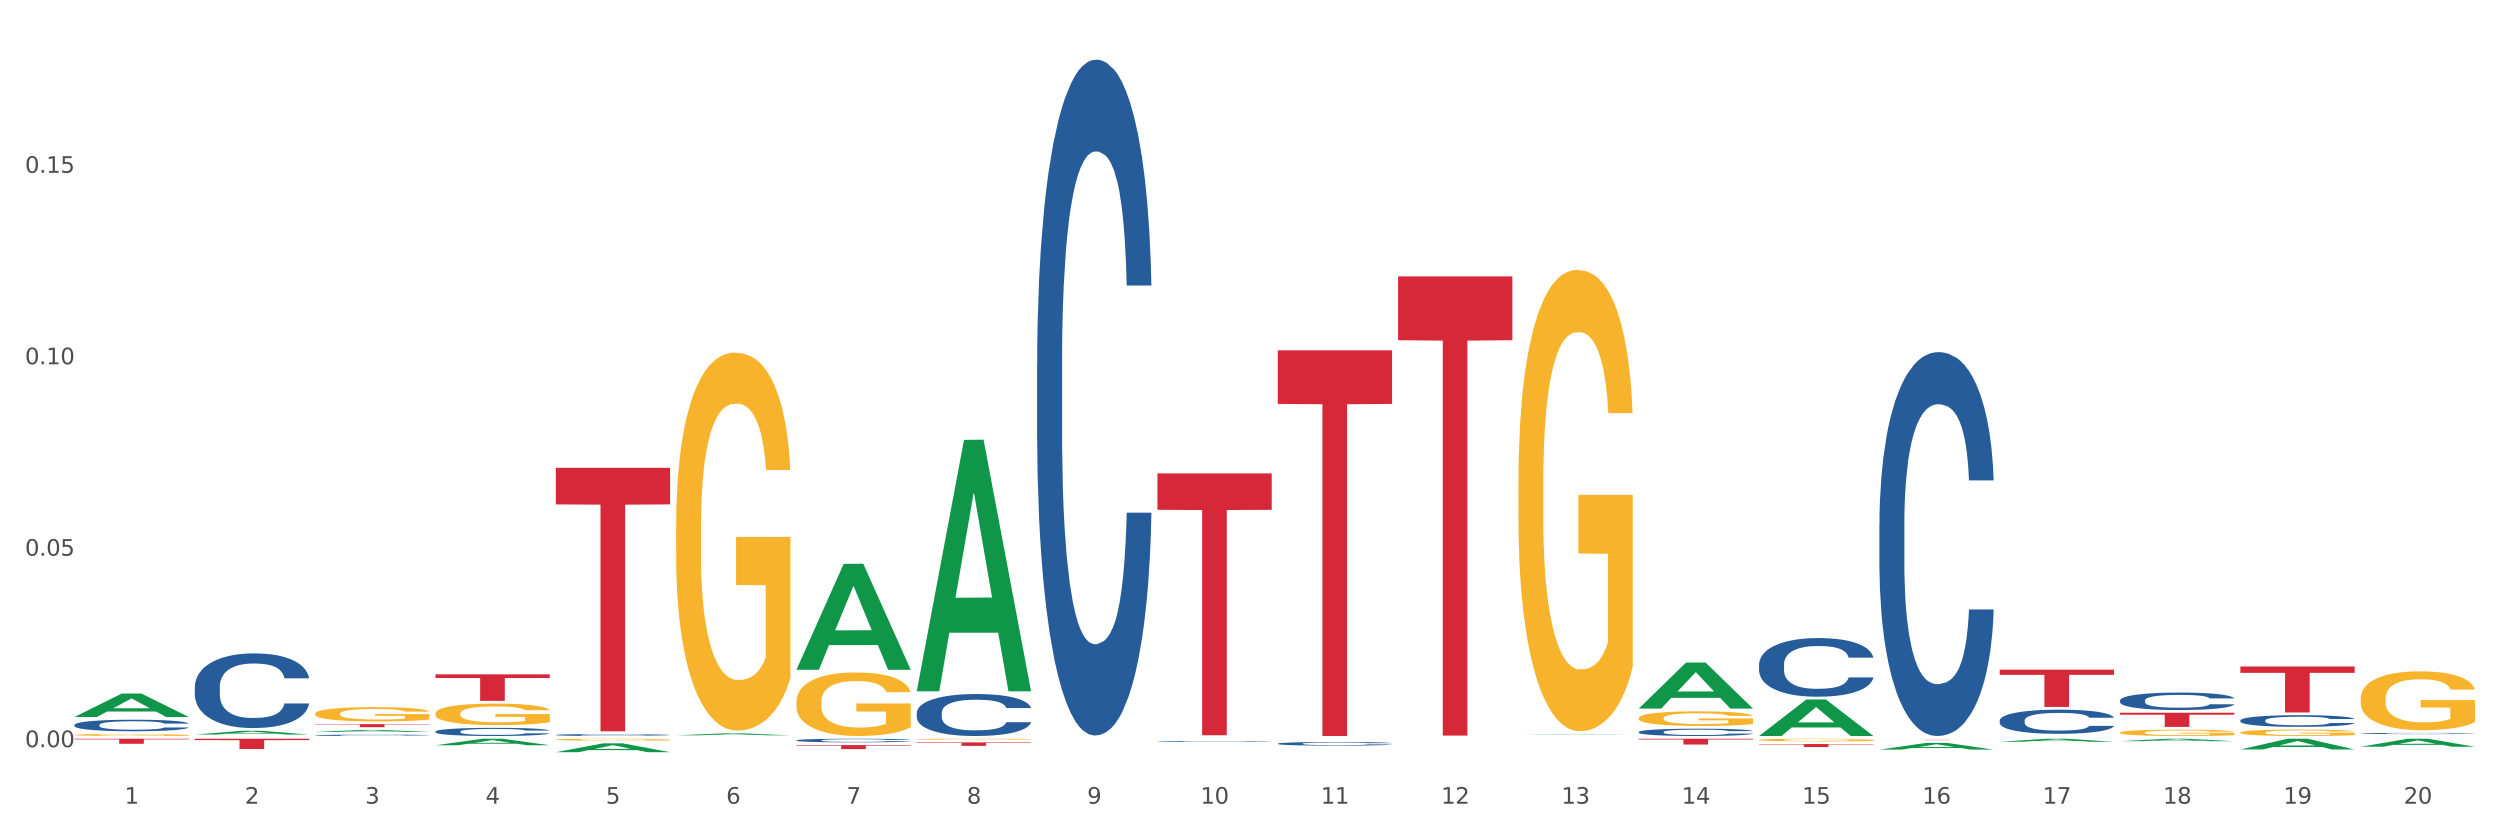 <?xml version="1.0" encoding="utf-8" standalone="no"?>
<!DOCTYPE svg PUBLIC "-//W3C//DTD SVG 1.1//EN"
  "http://www.w3.org/Graphics/SVG/1.1/DTD/svg11.dtd">
<svg xmlns:xlink="http://www.w3.org/1999/xlink" width="1080pt" height="360pt" viewBox="0 0 1080 360" xmlns="http://www.w3.org/2000/svg" version="1.1">
 <rect x="0" y="0" width="1080" height="360" fill="#333333" stroke="none"/>
 <defs>
  <style type="text/css">*{stroke-linejoin: round; stroke-linecap: butt}</style>
 </defs>
 <g id="figure_1">
  <g id="patch_1">
   <path d="M 0 360 
L 1080 360 
L 1080 0 
L 0 0 
z
" style="fill: #ffffff; stroke: #ffffff; stroke-linejoin: miter"/>
  </g>
  <g id="axes_1">
   <g id="matplotlib.axis_1">
    <g id="xtick_1">
     <g id="text_1">
      <!-- 1 -->
      <g style="fill: #4d4d4d" transform="translate(53.812 347.204) scale(0.096 -0.096)">
       <defs>
        <path id="DejaVuSans-31" d="M 794 531 
L 1825 531 
L 1825 4091 
L 703 3866 
L 703 4441 
L 1819 4666 
L 2450 4666 
L 2450 531 
L 3481 531 
L 3481 0 
L 794 0 
L 794 531 
z
" transform="scale(0.016)"/>
       </defs>
       <use xlink:href="#DejaVuSans-31"/>
      </g>
     </g>
    </g>
    <g id="xtick_2">
     <g id="text_2">
      <!-- 2 -->
      <g style="fill: #4d4d4d" transform="translate(105.793 347.204) scale(0.096 -0.096)">
       <defs>
        <path id="DejaVuSans-32" d="M 1228 531 
L 3431 531 
L 3431 0 
L 469 0 
L 469 531 
Q 828 903 1448 1529 
Q 2069 2156 2228 2338 
Q 2531 2678 2651 2914 
Q 2772 3150 2772 3378 
Q 2772 3750 2511 3984 
Q 2250 4219 1831 4219 
Q 1534 4219 1204 4116 
Q 875 4013 500 3803 
L 500 4441 
Q 881 4594 1212 4672 
Q 1544 4750 1819 4750 
Q 2544 4750 2975 4387 
Q 3406 4025 3406 3419 
Q 3406 3131 3298 2873 
Q 3191 2616 2906 2266 
Q 2828 2175 2409 1742 
Q 1991 1309 1228 531 
z
" transform="scale(0.016)"/>
       </defs>
       <use xlink:href="#DejaVuSans-32"/>
      </g>
     </g>
    </g>
    <g id="xtick_3">
     <g id="text_3">
      <!-- 3 -->
      <g style="fill: #4d4d4d" transform="translate(157.774 347.204) scale(0.096 -0.096)">
       <defs>
        <path id="DejaVuSans-33" d="M 2597 2516 
Q 3050 2419 3304 2112 
Q 3559 1806 3559 1356 
Q 3559 666 3084 287 
Q 2609 -91 1734 -91 
Q 1441 -91 1130 -33 
Q 819 25 488 141 
L 488 750 
Q 750 597 1062 519 
Q 1375 441 1716 441 
Q 2309 441 2620 675 
Q 2931 909 2931 1356 
Q 2931 1769 2642 2001 
Q 2353 2234 1838 2234 
L 1294 2234 
L 1294 2753 
L 1863 2753 
Q 2328 2753 2575 2939 
Q 2822 3125 2822 3475 
Q 2822 3834 2567 4026 
Q 2313 4219 1838 4219 
Q 1578 4219 1281 4162 
Q 984 4106 628 3988 
L 628 4550 
Q 988 4650 1302 4700 
Q 1616 4750 1894 4750 
Q 2613 4750 3031 4423 
Q 3450 4097 3450 3541 
Q 3450 3153 3228 2886 
Q 3006 2619 2597 2516 
z
" transform="scale(0.016)"/>
       </defs>
       <use xlink:href="#DejaVuSans-33"/>
      </g>
     </g>
    </g>
    <g id="xtick_4">
     <g id="text_4">
      <!-- 4 -->
      <g style="fill: #4d4d4d" transform="translate(209.756 347.204) scale(0.096 -0.096)">
       <defs>
        <path id="DejaVuSans-34" d="M 2419 4116 
L 825 1625 
L 2419 1625 
L 2419 4116 
z
M 2253 4666 
L 3047 4666 
L 3047 1625 
L 3713 1625 
L 3713 1100 
L 3047 1100 
L 3047 0 
L 2419 0 
L 2419 1100 
L 313 1100 
L 313 1709 
L 2253 4666 
z
" transform="scale(0.016)"/>
       </defs>
       <use xlink:href="#DejaVuSans-34"/>
      </g>
     </g>
    </g>
    <g id="xtick_5">
     <g id="text_5">
      <!-- 5 -->
      <g style="fill: #4d4d4d" transform="translate(261.737 347.204) scale(0.096 -0.096)">
       <defs>
        <path id="DejaVuSans-35" d="M 691 4666 
L 3169 4666 
L 3169 4134 
L 1269 4134 
L 1269 2991 
Q 1406 3038 1543 3061 
Q 1681 3084 1819 3084 
Q 2600 3084 3056 2656 
Q 3513 2228 3513 1497 
Q 3513 744 3044 326 
Q 2575 -91 1722 -91 
Q 1428 -91 1123 -41 
Q 819 9 494 109 
L 494 744 
Q 775 591 1075 516 
Q 1375 441 1709 441 
Q 2250 441 2565 725 
Q 2881 1009 2881 1497 
Q 2881 1984 2565 2268 
Q 2250 2553 1709 2553 
Q 1456 2553 1204 2497 
Q 953 2441 691 2322 
L 691 4666 
z
" transform="scale(0.016)"/>
       </defs>
       <use xlink:href="#DejaVuSans-35"/>
      </g>
     </g>
    </g>
    <g id="xtick_6">
     <g id="text_6">
      <!-- 6 -->
      <g style="fill: #4d4d4d" transform="translate(313.718 347.204) scale(0.096 -0.096)">
       <defs>
        <path id="DejaVuSans-36" d="M 2113 2584 
Q 1688 2584 1439 2293 
Q 1191 2003 1191 1497 
Q 1191 994 1439 701 
Q 1688 409 2113 409 
Q 2538 409 2786 701 
Q 3034 994 3034 1497 
Q 3034 2003 2786 2293 
Q 2538 2584 2113 2584 
z
M 3366 4563 
L 3366 3988 
Q 3128 4100 2886 4159 
Q 2644 4219 2406 4219 
Q 1781 4219 1451 3797 
Q 1122 3375 1075 2522 
Q 1259 2794 1537 2939 
Q 1816 3084 2150 3084 
Q 2853 3084 3261 2657 
Q 3669 2231 3669 1497 
Q 3669 778 3244 343 
Q 2819 -91 2113 -91 
Q 1303 -91 875 529 
Q 447 1150 447 2328 
Q 447 3434 972 4092 
Q 1497 4750 2381 4750 
Q 2619 4750 2861 4703 
Q 3103 4656 3366 4563 
z
" transform="scale(0.016)"/>
       </defs>
       <use xlink:href="#DejaVuSans-36"/>
      </g>
     </g>
    </g>
    <g id="xtick_7">
     <g id="text_7">
      <!-- 7 -->
      <g style="fill: #4d4d4d" transform="translate(365.699 347.204) scale(0.096 -0.096)">
       <defs>
        <path id="DejaVuSans-37" d="M 525 4666 
L 3525 4666 
L 3525 4397 
L 1831 0 
L 1172 0 
L 2766 4134 
L 525 4134 
L 525 4666 
z
" transform="scale(0.016)"/>
       </defs>
       <use xlink:href="#DejaVuSans-37"/>
      </g>
     </g>
    </g>
    <g id="xtick_8">
     <g id="text_8">
      <!-- 8 -->
      <g style="fill: #4d4d4d" transform="translate(417.68 347.204) scale(0.096 -0.096)">
       <defs>
        <path id="DejaVuSans-38" d="M 2034 2216 
Q 1584 2216 1326 1975 
Q 1069 1734 1069 1313 
Q 1069 891 1326 650 
Q 1584 409 2034 409 
Q 2484 409 2743 651 
Q 3003 894 3003 1313 
Q 3003 1734 2745 1975 
Q 2488 2216 2034 2216 
z
M 1403 2484 
Q 997 2584 770 2862 
Q 544 3141 544 3541 
Q 544 4100 942 4425 
Q 1341 4750 2034 4750 
Q 2731 4750 3128 4425 
Q 3525 4100 3525 3541 
Q 3525 3141 3298 2862 
Q 3072 2584 2669 2484 
Q 3125 2378 3379 2068 
Q 3634 1759 3634 1313 
Q 3634 634 3220 271 
Q 2806 -91 2034 -91 
Q 1263 -91 848 271 
Q 434 634 434 1313 
Q 434 1759 690 2068 
Q 947 2378 1403 2484 
z
M 1172 3481 
Q 1172 3119 1398 2916 
Q 1625 2713 2034 2713 
Q 2441 2713 2670 2916 
Q 2900 3119 2900 3481 
Q 2900 3844 2670 4047 
Q 2441 4250 2034 4250 
Q 1625 4250 1398 4047 
Q 1172 3844 1172 3481 
z
" transform="scale(0.016)"/>
       </defs>
       <use xlink:href="#DejaVuSans-38"/>
      </g>
     </g>
    </g>
    <g id="xtick_9">
     <g id="text_9">
      <!-- 9 -->
      <g style="fill: #4d4d4d" transform="translate(469.662 347.204) scale(0.096 -0.096)">
       <defs>
        <path id="DejaVuSans-39" d="M 703 97 
L 703 672 
Q 941 559 1184 500 
Q 1428 441 1663 441 
Q 2288 441 2617 861 
Q 2947 1281 2994 2138 
Q 2813 1869 2534 1725 
Q 2256 1581 1919 1581 
Q 1219 1581 811 2004 
Q 403 2428 403 3163 
Q 403 3881 828 4315 
Q 1253 4750 1959 4750 
Q 2769 4750 3195 4129 
Q 3622 3509 3622 2328 
Q 3622 1225 3098 567 
Q 2575 -91 1691 -91 
Q 1453 -91 1209 -44 
Q 966 3 703 97 
z
M 1959 2075 
Q 2384 2075 2632 2365 
Q 2881 2656 2881 3163 
Q 2881 3666 2632 3958 
Q 2384 4250 1959 4250 
Q 1534 4250 1286 3958 
Q 1038 3666 1038 3163 
Q 1038 2656 1286 2365 
Q 1534 2075 1959 2075 
z
" transform="scale(0.016)"/>
       </defs>
       <use xlink:href="#DejaVuSans-39"/>
      </g>
     </g>
    </g>
    <g id="xtick_10">
     <g id="text_10">
      <!-- 10 -->
      <g style="fill: #4d4d4d" transform="translate(518.589 347.204) scale(0.096 -0.096)">
       <defs>
        <path id="DejaVuSans-30" d="M 2034 4250 
Q 1547 4250 1301 3770 
Q 1056 3291 1056 2328 
Q 1056 1369 1301 889 
Q 1547 409 2034 409 
Q 2525 409 2770 889 
Q 3016 1369 3016 2328 
Q 3016 3291 2770 3770 
Q 2525 4250 2034 4250 
z
M 2034 4750 
Q 2819 4750 3233 4129 
Q 3647 3509 3647 2328 
Q 3647 1150 3233 529 
Q 2819 -91 2034 -91 
Q 1250 -91 836 529 
Q 422 1150 422 2328 
Q 422 3509 836 4129 
Q 1250 4750 2034 4750 
z
" transform="scale(0.016)"/>
       </defs>
       <use xlink:href="#DejaVuSans-31"/>
       <use xlink:href="#DejaVuSans-30" transform="translate(63.623 0)"/>
      </g>
     </g>
    </g>
    <g id="xtick_11">
     <g id="text_11">
      <!-- 11 -->
      <g style="fill: #4d4d4d" transform="translate(570.57 347.204) scale(0.096 -0.096)">
       <use xlink:href="#DejaVuSans-31"/>
       <use xlink:href="#DejaVuSans-31" transform="translate(63.623 0)"/>
      </g>
     </g>
    </g>
    <g id="xtick_12">
     <g id="text_12">
      <!-- 12 -->
      <g style="fill: #4d4d4d" transform="translate(622.551 347.204) scale(0.096 -0.096)">
       <use xlink:href="#DejaVuSans-31"/>
       <use xlink:href="#DejaVuSans-32" transform="translate(63.623 0)"/>
      </g>
     </g>
    </g>
    <g id="xtick_13">
     <g id="text_13">
      <!-- 13 -->
      <g style="fill: #4d4d4d" transform="translate(674.533 347.204) scale(0.096 -0.096)">
       <use xlink:href="#DejaVuSans-31"/>
       <use xlink:href="#DejaVuSans-33" transform="translate(63.623 0)"/>
      </g>
     </g>
    </g>
    <g id="xtick_14">
     <g id="text_14">
      <!-- 14 -->
      <g style="fill: #4d4d4d" transform="translate(726.514 347.204) scale(0.096 -0.096)">
       <use xlink:href="#DejaVuSans-31"/>
       <use xlink:href="#DejaVuSans-34" transform="translate(63.623 0)"/>
      </g>
     </g>
    </g>
    <g id="xtick_15">
     <g id="text_15">
      <!-- 15 -->
      <g style="fill: #4d4d4d" transform="translate(778.495 347.204) scale(0.096 -0.096)">
       <use xlink:href="#DejaVuSans-31"/>
       <use xlink:href="#DejaVuSans-35" transform="translate(63.623 0)"/>
      </g>
     </g>
    </g>
    <g id="xtick_16">
     <g id="text_16">
      <!-- 16 -->
      <g style="fill: #4d4d4d" transform="translate(830.476 347.204) scale(0.096 -0.096)">
       <use xlink:href="#DejaVuSans-31"/>
       <use xlink:href="#DejaVuSans-36" transform="translate(63.623 0)"/>
      </g>
     </g>
    </g>
    <g id="xtick_17">
     <g id="text_17">
      <!-- 17 -->
      <g style="fill: #4d4d4d" transform="translate(882.457 347.204) scale(0.096 -0.096)">
       <use xlink:href="#DejaVuSans-31"/>
       <use xlink:href="#DejaVuSans-37" transform="translate(63.623 0)"/>
      </g>
     </g>
    </g>
    <g id="xtick_18">
     <g id="text_18">
      <!-- 18 -->
      <g style="fill: #4d4d4d" transform="translate(934.439 347.204) scale(0.096 -0.096)">
       <use xlink:href="#DejaVuSans-31"/>
       <use xlink:href="#DejaVuSans-38" transform="translate(63.623 0)"/>
      </g>
     </g>
    </g>
    <g id="xtick_19">
     <g id="text_19">
      <!-- 19 -->
      <g style="fill: #4d4d4d" transform="translate(986.42 347.204) scale(0.096 -0.096)">
       <use xlink:href="#DejaVuSans-31"/>
       <use xlink:href="#DejaVuSans-39" transform="translate(63.623 0)"/>
      </g>
     </g>
    </g>
    <g id="xtick_20">
     <g id="text_20">
      <!-- 20 -->
      <g style="fill: #4d4d4d" transform="translate(1038.401 347.204) scale(0.096 -0.096)">
       <use xlink:href="#DejaVuSans-32"/>
       <use xlink:href="#DejaVuSans-30" transform="translate(63.623 0)"/>
      </g>
     </g>
    </g>
    <g id="xtick_21"/>
    <g id="xtick_22"/>
    <g id="xtick_23"/>
    <g id="xtick_24"/>
    <g id="xtick_25"/>
    <g id="xtick_26"/>
    <g id="xtick_27"/>
    <g id="xtick_28"/>
    <g id="xtick_29"/>
    <g id="xtick_30"/>
    <g id="xtick_31"/>
    <g id="xtick_32"/>
    <g id="xtick_33"/>
    <g id="xtick_34"/>
    <g id="xtick_35"/>
    <g id="xtick_36"/>
    <g id="xtick_37"/>
    <g id="xtick_38"/>
    <g id="xtick_39"/>
   </g>
   <g id="matplotlib.axis_2">
    <g id="ytick_1">
     <g id="text_21">
      <!-- 0.00 -->
      <g style="fill: #4d4d4d" transform="translate(10.8 322.774) scale(0.096 -0.096)">
       <defs>
        <path id="DejaVuSans-2e" d="M 684 794 
L 1344 794 
L 1344 0 
L 684 0 
L 684 794 
z
" transform="scale(0.016)"/>
       </defs>
       <use xlink:href="#DejaVuSans-30"/>
       <use xlink:href="#DejaVuSans-2e" transform="translate(63.623 0)"/>
       <use xlink:href="#DejaVuSans-30" transform="translate(95.41 0)"/>
       <use xlink:href="#DejaVuSans-30" transform="translate(159.033 0)"/>
      </g>
     </g>
    </g>
    <g id="ytick_2">
     <g id="text_22">
      <!-- 0.05 -->
      <g style="fill: #4d4d4d" transform="translate(10.8 240.066) scale(0.096 -0.096)">
       <use xlink:href="#DejaVuSans-30"/>
       <use xlink:href="#DejaVuSans-2e" transform="translate(63.623 0)"/>
       <use xlink:href="#DejaVuSans-30" transform="translate(95.41 0)"/>
       <use xlink:href="#DejaVuSans-35" transform="translate(159.033 0)"/>
      </g>
     </g>
    </g>
    <g id="ytick_3">
     <g id="text_23">
      <!-- 0.10 -->
      <g style="fill: #4d4d4d" transform="translate(10.8 157.358) scale(0.096 -0.096)">
       <use xlink:href="#DejaVuSans-30"/>
       <use xlink:href="#DejaVuSans-2e" transform="translate(63.623 0)"/>
       <use xlink:href="#DejaVuSans-31" transform="translate(95.41 0)"/>
       <use xlink:href="#DejaVuSans-30" transform="translate(159.033 0)"/>
      </g>
     </g>
    </g>
    <g id="ytick_4">
     <g id="text_24">
      <!-- 0.15 -->
      <g style="fill: #4d4d4d" transform="translate(10.8 74.65) scale(0.096 -0.096)">
       <use xlink:href="#DejaVuSans-30"/>
       <use xlink:href="#DejaVuSans-2e" transform="translate(63.623 0)"/>
       <use xlink:href="#DejaVuSans-31" transform="translate(95.41 0)"/>
       <use xlink:href="#DejaVuSans-35" transform="translate(159.033 0)"/>
      </g>
     </g>
    </g>
    <g id="ytick_5"/>
    <g id="ytick_6"/>
    <g id="ytick_7"/>
    <g id="ytick_8"/>
   </g>
   <g id="PolyCollection_1">
    <path d="M 32.175 309.723 
L 32.226 309.714 
L 52.59 299.603 
L 61.041 299.594 
L 81.557 309.742 
L 71.783 309.742 
L 67.353 307.379 
L 46.328 307.379 
L 46.175 307.417 
L 41.899 309.742 
L 32.175 309.742 
L 32.175 309.723 
L 48.975 305.969 
L 64.706 305.959 
L 56.917 301.757 
L 56.815 301.738 
L 56.713 301.767 
L 48.924 305.959 
L 48.975 305.969 
L 32.175 309.723 
z
" clip-path="url(#p66f0134027)" style="fill: #109648"/>
    <path d="M 188.119 321.944 
L 188.17 321.942 
L 208.533 319.129 
L 216.984 319.127 
L 237.501 321.95 
L 227.726 321.95 
L 223.297 321.292 
L 202.271 321.292 
L 202.119 321.303 
L 197.842 321.95 
L 188.119 321.95 
L 188.119 321.944 
L 204.919 320.9 
L 220.65 320.897 
L 212.861 319.728 
L 212.759 319.723 
L 212.657 319.731 
L 204.868 320.897 
L 204.919 320.9 
L 188.119 321.944 
z
" clip-path="url(#p66f0134027)" style="fill: #109648"/>
    <path d="M 32.175 317.481 
L 32.233 317.48 
L 32.233 317.451 
L 32.35 317.427 
L 32.933 317.366 
L 33.807 317.317 
L 34.449 317.29 
L 35.09 317.269 
L 35.848 317.247 
L 36.781 317.225 
L 38.472 317.192 
L 39.521 317.175 
L 40.804 317.157 
L 43.136 317.132 
L 44.827 317.117 
L 46.576 317.105 
L 49.433 317.091 
L 51.298 317.084 
L 53.28 317.08 
L 55.671 317.076 
L 57.478 317.075 
L 61.443 317.078 
L 64.824 317.085 
L 66.457 317.091 
L 68.556 317.1 
L 69.663 317.107 
L 71.471 317.12 
L 73.337 317.136 
L 74.619 317.151 
L 76.543 317.178 
L 78.001 317.205 
L 79.342 317.239 
L 80.041 317.262 
L 80.566 317.284 
L 81.032 317.309 
L 81.499 317.348 
L 71.004 317.348 
L 70.596 317.32 
L 69.955 317.293 
L 69.022 317.268 
L 68.206 317.252 
L 66.807 317.232 
L 65.524 317.219 
L 64.183 317.209 
L 62.551 317.201 
L 61.268 317.197 
L 59.461 317.194 
L 55.904 317.195 
L 53.514 317.201 
L 51.881 317.209 
L 50.832 317.217 
L 49.899 317.225 
L 48.849 317.236 
L 47.625 317.253 
L 46.751 317.268 
L 45.876 317.287 
L 45.176 317.306 
L 44.535 317.329 
L 44.01 317.353 
L 43.602 317.378 
L 43.252 317.408 
L 42.961 317.459 
L 42.961 317.568 
L 43.078 317.593 
L 43.369 317.626 
L 43.719 317.651 
L 44.302 317.681 
L 44.827 317.701 
L 45.818 317.729 
L 46.926 317.754 
L 47.8 317.769 
L 48.675 317.782 
L 50.19 317.799 
L 51.881 317.814 
L 53.339 317.822 
L 55.321 317.83 
L 56.662 317.834 
L 57.828 317.835 
L 60.685 317.835 
L 62.725 317.833 
L 64.999 317.827 
L 66.748 317.82 
L 68.206 317.811 
L 69.838 317.797 
L 70.888 317.783 
L 70.888 317.616 
L 58.061 317.615 
L 58.061 317.503 
L 81.557 317.503 
L 81.557 317.83 
L 80.566 317.847 
L 79.458 317.863 
L 78.292 317.876 
L 76.543 317.893 
L 74.444 317.909 
L 72.579 317.92 
L 70.596 317.93 
L 68.264 317.939 
L 65.232 317.947 
L 63.367 317.95 
L 61.035 317.952 
L 58.294 317.953 
L 55.904 317.951 
L 53.572 317.947 
L 51.123 317.94 
L 48.733 317.93 
L 46.926 317.919 
L 45.118 317.907 
L 43.194 317.89 
L 41.678 317.874 
L 40.512 317.859 
L 39.23 317.841 
L 37.83 317.817 
L 36.781 317.795 
L 35.848 317.773 
L 34.857 317.744 
L 34.157 317.719 
L 33.458 317.688 
L 33.05 317.665 
L 32.583 317.628 
L 32.233 317.578 
L 32.175 317.481 
z
" clip-path="url(#p66f0134027)" style="fill: #f7b32b"/>
    <path d="M 240.1 324.942 
L 240.151 324.939 
L 260.514 321.122 
L 268.965 321.118 
L 289.482 324.95 
L 279.707 324.95 
L 275.278 324.057 
L 254.253 324.057 
L 254.1 324.072 
L 249.824 324.95 
L 240.1 324.95 
L 240.1 324.942 
L 256.9 323.525 
L 272.631 323.521 
L 264.842 321.935 
L 264.74 321.927 
L 264.638 321.938 
L 256.849 323.521 
L 256.9 323.525 
L 240.1 324.942 
z
" clip-path="url(#p66f0134027)" style="fill: #109648"/>
    <path d="M 136.137 316.208 
L 136.188 316.208 
L 156.552 315.329 
L 165.003 315.328 
L 185.52 316.21 
L 175.745 316.21 
L 171.316 316.005 
L 150.29 316.005 
L 150.137 316.008 
L 145.861 316.21 
L 136.137 316.21 
L 136.137 316.208 
L 152.938 315.882 
L 168.669 315.881 
L 160.879 315.516 
L 160.778 315.514 
L 160.676 315.517 
L 152.887 315.881 
L 152.938 315.882 
L 136.137 316.208 
z
" clip-path="url(#p66f0134027)" style="fill: #109648"/>
    <path d="M 136.137 308.334 
L 136.196 308.328 
L 136.196 308.125 
L 136.312 307.951 
L 136.895 307.528 
L 137.77 307.179 
L 138.411 306.993 
L 139.053 306.841 
L 139.81 306.689 
L 140.743 306.531 
L 142.434 306.301 
L 143.484 306.182 
L 144.766 306.058 
L 147.098 305.878 
L 148.789 305.777 
L 150.538 305.692 
L 153.395 305.591 
L 155.261 305.546 
L 157.243 305.512 
L 159.633 305.489 
L 161.441 305.484 
L 165.405 305.501 
L 168.787 305.551 
L 170.419 305.591 
L 172.518 305.658 
L 173.626 305.704 
L 175.433 305.794 
L 177.299 305.912 
L 178.582 306.013 
L 180.506 306.205 
L 181.963 306.396 
L 183.304 306.633 
L 184.004 306.796 
L 184.528 306.948 
L 184.995 307.123 
L 185.461 307.399 
L 174.967 307.399 
L 174.559 307.202 
L 173.917 307.016 
L 172.985 306.836 
L 172.168 306.723 
L 170.769 306.582 
L 169.486 306.492 
L 168.145 306.424 
L 166.513 306.368 
L 165.23 306.34 
L 163.423 306.317 
L 159.866 306.323 
L 157.476 306.368 
L 155.844 306.424 
L 154.794 306.475 
L 153.861 306.531 
L 152.812 306.61 
L 151.588 306.729 
L 150.713 306.836 
L 149.838 306.971 
L 149.139 307.106 
L 148.498 307.264 
L 147.973 307.433 
L 147.565 307.607 
L 147.215 307.821 
L 146.923 308.176 
L 146.923 308.948 
L 147.04 309.122 
L 147.331 309.353 
L 147.681 309.528 
L 148.264 309.736 
L 148.789 309.877 
L 149.78 310.08 
L 150.888 310.249 
L 151.762 310.356 
L 152.637 310.446 
L 154.153 310.57 
L 155.844 310.671 
L 157.301 310.733 
L 159.283 310.79 
L 160.624 310.812 
L 161.79 310.823 
L 164.647 310.823 
L 166.688 310.806 
L 168.962 310.767 
L 170.711 310.716 
L 172.168 310.654 
L 173.801 310.553 
L 174.85 310.457 
L 174.85 309.28 
L 162.024 309.274 
L 162.024 308.492 
L 185.52 308.492 
L 185.52 310.79 
L 184.528 310.908 
L 183.421 311.015 
L 182.255 311.111 
L 180.506 311.229 
L 178.407 311.341 
L 176.541 311.42 
L 174.559 311.488 
L 172.227 311.55 
L 169.195 311.606 
L 167.329 311.629 
L 164.997 311.646 
L 162.257 311.651 
L 159.866 311.64 
L 157.534 311.612 
L 155.086 311.561 
L 152.695 311.488 
L 150.888 311.415 
L 149.081 311.325 
L 147.157 311.206 
L 145.641 311.094 
L 144.475 310.992 
L 143.192 310.863 
L 141.793 310.694 
L 140.743 310.542 
L 139.81 310.384 
L 138.819 310.181 
L 138.12 310.007 
L 137.42 309.787 
L 137.012 309.624 
L 136.546 309.37 
L 136.196 309.015 
L 136.137 308.334 
z
" clip-path="url(#p66f0134027)" style="fill: #f7b32b"/>
    <path d="M 188.119 308.249 
L 188.177 308.241 
L 188.177 307.935 
L 188.294 307.672 
L 188.877 307.035 
L 189.751 306.509 
L 190.392 306.228 
L 191.034 305.999 
L 191.792 305.77 
L 192.725 305.532 
L 194.415 305.184 
L 195.465 305.006 
L 196.747 304.819 
L 199.079 304.547 
L 200.77 304.394 
L 202.519 304.267 
L 205.376 304.114 
L 207.242 304.046 
L 209.224 303.995 
L 211.614 303.961 
L 213.422 303.953 
L 217.386 303.978 
L 220.768 304.055 
L 222.4 304.114 
L 224.499 304.216 
L 225.607 304.284 
L 227.414 304.42 
L 229.28 304.598 
L 230.563 304.751 
L 232.487 305.04 
L 233.944 305.328 
L 235.285 305.685 
L 235.985 305.931 
L 236.51 306.16 
L 236.976 306.424 
L 237.442 306.84 
L 226.948 306.84 
L 226.54 306.543 
L 225.899 306.262 
L 224.966 305.991 
L 224.149 305.821 
L 222.75 305.609 
L 221.468 305.473 
L 220.127 305.371 
L 218.494 305.286 
L 217.212 305.243 
L 215.404 305.209 
L 211.848 305.218 
L 209.457 305.286 
L 207.825 305.371 
L 206.775 305.447 
L 205.843 305.532 
L 204.793 305.651 
L 203.569 305.829 
L 202.694 305.991 
L 201.82 306.194 
L 201.12 306.398 
L 200.479 306.636 
L 199.954 306.891 
L 199.546 307.154 
L 199.196 307.477 
L 198.905 308.011 
L 198.905 309.175 
L 199.021 309.438 
L 199.313 309.786 
L 199.662 310.049 
L 200.246 310.363 
L 200.77 310.576 
L 201.761 310.881 
L 202.869 311.136 
L 203.744 311.297 
L 204.618 311.433 
L 206.134 311.62 
L 207.825 311.773 
L 209.282 311.866 
L 211.265 311.951 
L 212.606 311.985 
L 213.772 312.002 
L 216.628 312.002 
L 218.669 311.977 
L 220.943 311.917 
L 222.692 311.841 
L 224.149 311.747 
L 225.782 311.595 
L 226.831 311.45 
L 226.831 309.676 
L 214.005 309.667 
L 214.005 308.487 
L 237.501 308.487 
L 237.501 311.951 
L 236.51 312.13 
L 235.402 312.291 
L 234.236 312.435 
L 232.487 312.614 
L 230.388 312.783 
L 228.522 312.902 
L 226.54 313.004 
L 224.208 313.098 
L 221.176 313.182 
L 219.31 313.216 
L 216.978 313.242 
L 214.238 313.25 
L 211.848 313.233 
L 209.516 313.191 
L 207.067 313.115 
L 204.676 313.004 
L 202.869 312.894 
L 201.062 312.758 
L 199.138 312.58 
L 197.622 312.41 
L 196.456 312.257 
L 195.173 312.062 
L 193.774 311.807 
L 192.725 311.578 
L 191.792 311.34 
L 190.801 311.034 
L 190.101 310.771 
L 189.401 310.44 
L 188.993 310.194 
L 188.527 309.812 
L 188.177 309.277 
L 188.119 308.249 
z
" clip-path="url(#p66f0134027)" style="fill: #f7b32b"/>
    <path d="M 655.949 208.68 
L 656.008 208.498 
L 656.008 201.945 
L 656.124 196.302 
L 656.707 182.65 
L 657.582 171.364 
L 658.223 165.357 
L 658.865 160.442 
L 659.622 155.527 
L 660.555 150.431 
L 662.246 142.967 
L 663.296 139.145 
L 664.578 135.14 
L 666.91 129.315 
L 668.601 126.039 
L 670.35 123.308 
L 673.207 120.032 
L 675.073 118.575 
L 677.055 117.483 
L 679.445 116.755 
L 681.253 116.573 
L 685.217 117.119 
L 688.599 118.757 
L 690.231 120.032 
L 692.33 122.216 
L 693.438 123.672 
L 695.245 126.585 
L 697.111 130.407 
L 698.394 133.684 
L 700.318 139.873 
L 701.775 146.062 
L 703.116 153.707 
L 703.816 158.986 
L 704.34 163.901 
L 704.807 169.544 
L 705.273 178.463 
L 694.779 178.463 
L 694.371 172.092 
L 693.729 166.085 
L 692.797 160.26 
L 691.98 156.62 
L 690.581 152.069 
L 689.298 149.156 
L 687.957 146.972 
L 686.325 145.152 
L 685.042 144.242 
L 683.235 143.513 
L 679.679 143.695 
L 677.288 145.152 
L 675.656 146.972 
L 674.606 148.61 
L 673.673 150.431 
L 672.624 152.979 
L 671.4 156.802 
L 670.525 160.26 
L 669.651 164.629 
L 668.951 168.998 
L 668.31 174.094 
L 667.785 179.555 
L 667.377 185.198 
L 667.027 192.115 
L 666.735 203.583 
L 666.735 228.521 
L 666.852 234.164 
L 667.143 241.628 
L 667.493 247.271 
L 668.076 254.006 
L 668.601 258.556 
L 669.592 265.109 
L 670.7 270.57 
L 671.574 274.029 
L 672.449 276.941 
L 673.965 280.946 
L 675.656 284.223 
L 677.113 286.225 
L 679.095 288.045 
L 680.436 288.773 
L 681.602 289.137 
L 684.459 289.137 
L 686.5 288.591 
L 688.774 287.317 
L 690.523 285.679 
L 691.98 283.677 
L 693.613 280.4 
L 694.662 277.305 
L 694.662 239.261 
L 681.836 239.079 
L 681.836 213.777 
L 705.332 213.777 
L 705.332 288.045 
L 704.34 291.868 
L 703.233 295.326 
L 702.067 298.421 
L 700.318 302.244 
L 698.219 305.884 
L 696.353 308.433 
L 694.371 310.617 
L 692.039 312.619 
L 689.007 314.44 
L 687.141 315.168 
L 684.809 315.714 
L 682.069 315.896 
L 679.679 315.532 
L 677.346 314.622 
L 674.898 312.983 
L 672.507 310.617 
L 670.7 308.251 
L 668.893 305.338 
L 666.969 301.515 
L 665.453 297.875 
L 664.287 294.598 
L 663.004 290.412 
L 661.605 284.951 
L 660.555 280.036 
L 659.622 274.939 
L 658.631 268.386 
L 657.932 262.743 
L 657.232 255.644 
L 656.824 250.365 
L 656.358 242.174 
L 656.008 230.706 
L 655.949 208.68 
z
" clip-path="url(#p66f0134027)" style="fill: #f7b32b"/>
    <path d="M 240.1 319.505 
L 240.158 319.504 
L 240.158 319.477 
L 240.275 319.454 
L 240.858 319.398 
L 241.732 319.351 
L 242.374 319.327 
L 243.015 319.307 
L 243.773 319.286 
L 244.706 319.265 
L 246.396 319.235 
L 247.446 319.219 
L 248.729 319.203 
L 251.061 319.179 
L 252.751 319.165 
L 254.501 319.154 
L 257.357 319.141 
L 259.223 319.135 
L 261.205 319.13 
L 263.596 319.127 
L 265.403 319.127 
L 269.368 319.129 
L 272.749 319.136 
L 274.382 319.141 
L 276.481 319.15 
L 277.588 319.156 
L 279.396 319.168 
L 281.261 319.183 
L 282.544 319.197 
L 284.468 319.222 
L 285.926 319.248 
L 287.266 319.279 
L 287.966 319.301 
L 288.491 319.321 
L 288.957 319.344 
L 289.424 319.381 
L 278.929 319.381 
L 278.521 319.354 
L 277.88 319.33 
L 276.947 319.306 
L 276.131 319.291 
L 274.731 319.272 
L 273.449 319.26 
L 272.108 319.251 
L 270.475 319.244 
L 269.193 319.24 
L 267.385 319.237 
L 263.829 319.238 
L 261.438 319.244 
L 259.806 319.251 
L 258.757 319.258 
L 257.824 319.265 
L 256.774 319.276 
L 255.55 319.292 
L 254.675 319.306 
L 253.801 319.324 
L 253.101 319.342 
L 252.46 319.363 
L 251.935 319.385 
L 251.527 319.408 
L 251.177 319.437 
L 250.886 319.484 
L 250.886 319.586 
L 251.002 319.609 
L 251.294 319.64 
L 251.644 319.663 
L 252.227 319.691 
L 252.751 319.709 
L 253.743 319.736 
L 254.85 319.759 
L 255.725 319.773 
L 256.599 319.785 
L 258.115 319.801 
L 259.806 319.815 
L 261.264 319.823 
L 263.246 319.83 
L 264.587 319.833 
L 265.753 319.835 
L 268.61 319.835 
L 270.65 319.832 
L 272.924 319.827 
L 274.673 319.821 
L 276.131 319.812 
L 277.763 319.799 
L 278.813 319.786 
L 278.813 319.63 
L 265.986 319.629 
L 265.986 319.525 
L 289.482 319.525 
L 289.482 319.83 
L 288.491 319.846 
L 287.383 319.86 
L 286.217 319.873 
L 284.468 319.889 
L 282.369 319.903 
L 280.503 319.914 
L 278.521 319.923 
L 276.189 319.931 
L 273.157 319.939 
L 271.292 319.942 
L 268.96 319.944 
L 266.219 319.945 
L 263.829 319.943 
L 261.497 319.939 
L 259.048 319.933 
L 256.658 319.923 
L 254.85 319.913 
L 253.043 319.901 
L 251.119 319.886 
L 249.603 319.871 
L 248.437 319.857 
L 247.154 319.84 
L 245.755 319.818 
L 244.706 319.797 
L 243.773 319.776 
L 242.782 319.75 
L 242.082 319.726 
L 241.382 319.697 
L 240.974 319.676 
L 240.508 319.642 
L 240.158 319.595 
L 240.1 319.505 
z
" clip-path="url(#p66f0134027)" style="fill: #f7b32b"/>
    <path d="M 811.893 323.83 
L 811.944 323.827 
L 832.308 320.906 
L 840.759 320.903 
L 861.275 323.835 
L 851.501 323.835 
L 847.071 323.153 
L 826.046 323.153 
L 825.893 323.164 
L 821.617 323.835 
L 811.893 323.835 
L 811.893 323.83 
L 828.693 322.745 
L 844.424 322.742 
L 836.635 321.528 
L 836.533 321.523 
L 836.431 321.531 
L 828.642 322.742 
L 828.693 322.745 
L 811.893 323.83 
z
" clip-path="url(#p66f0134027)" style="fill: #109648"/>
    <path d="M 759.912 317.923 
L 759.963 317.909 
L 780.327 302.172 
L 788.777 302.158 
L 809.294 317.953 
L 799.519 317.953 
L 795.09 314.275 
L 774.065 314.275 
L 773.912 314.334 
L 769.636 317.953 
L 759.912 317.953 
L 759.912 317.923 
L 776.712 312.08 
L 792.443 312.065 
L 784.654 305.524 
L 784.552 305.495 
L 784.45 305.539 
L 776.661 312.065 
L 776.712 312.08 
L 759.912 317.923 
z
" clip-path="url(#p66f0134027)" style="fill: #109648"/>
    <path d="M 707.931 306.086 
L 707.982 306.067 
L 728.345 286.233 
L 736.796 286.214 
L 757.313 306.123 
L 747.538 306.123 
L 743.109 301.487 
L 722.083 301.487 
L 721.931 301.562 
L 717.654 306.123 
L 707.931 306.123 
L 707.931 306.086 
L 724.731 298.72 
L 740.462 298.702 
L 732.673 290.458 
L 732.571 290.42 
L 732.469 290.476 
L 724.68 298.702 
L 724.731 298.72 
L 707.931 306.086 
z
" clip-path="url(#p66f0134027)" style="fill: #109648"/>
    <path d="M 655.949 317.24 
L 656 317.24 
L 676.364 317.069 
L 684.815 317.069 
L 705.332 317.24 
L 695.557 317.24 
L 691.128 317.2 
L 670.102 317.2 
L 669.95 317.201 
L 665.673 317.24 
L 655.949 317.24 
L 655.949 317.24 
L 672.75 317.177 
L 688.481 317.176 
L 680.691 317.106 
L 680.59 317.105 
L 680.488 317.106 
L 672.699 317.176 
L 672.75 317.177 
L 655.949 317.24 
z
" clip-path="url(#p66f0134027)" style="fill: #109648"/>
    <path d="M 396.043 298.451 
L 396.094 298.349 
L 416.458 190.033 
L 424.909 189.931 
L 445.426 298.655 
L 435.651 298.655 
L 431.222 273.337 
L 410.196 273.337 
L 410.044 273.746 
L 405.767 298.655 
L 396.043 298.655 
L 396.043 298.451 
L 412.844 258.228 
L 428.575 258.126 
L 420.785 213.105 
L 420.684 212.901 
L 420.582 213.207 
L 412.793 258.126 
L 412.844 258.228 
L 396.043 298.451 
z
" clip-path="url(#p66f0134027)" style="fill: #109648"/>
    <path d="M 344.062 289.254 
L 344.113 289.211 
L 364.477 243.58 
L 372.928 243.537 
L 393.444 289.34 
L 383.67 289.34 
L 379.241 278.674 
L 358.215 278.674 
L 358.062 278.846 
L 353.786 289.34 
L 344.062 289.34 
L 344.062 289.254 
L 360.862 272.309 
L 376.593 272.266 
L 368.804 253.3 
L 368.702 253.214 
L 368.601 253.343 
L 360.811 272.266 
L 360.862 272.309 
L 344.062 289.254 
z
" clip-path="url(#p66f0134027)" style="fill: #109648"/>
    <path d="M 292.081 317.669 
L 292.132 317.668 
L 312.496 316.811 
L 320.947 316.811 
L 341.463 317.67 
L 331.689 317.67 
L 327.259 317.47 
L 306.234 317.47 
L 306.081 317.473 
L 301.805 317.67 
L 292.081 317.67 
L 292.081 317.669 
L 308.881 317.351 
L 324.612 317.35 
L 316.823 316.994 
L 316.721 316.992 
L 316.619 316.995 
L 308.83 317.35 
L 308.881 317.351 
L 292.081 317.669 
z
" clip-path="url(#p66f0134027)" style="fill: #109648"/>
    <path d="M 396.043 319.323 
L 396.102 319.323 
L 396.102 319.309 
L 396.218 319.297 
L 396.801 319.268 
L 397.676 319.244 
L 398.317 319.231 
L 398.959 319.22 
L 399.716 319.21 
L 400.649 319.199 
L 402.34 319.183 
L 403.39 319.175 
L 404.672 319.166 
L 407.004 319.154 
L 408.695 319.147 
L 410.444 319.141 
L 413.301 319.134 
L 415.167 319.131 
L 417.149 319.128 
L 419.539 319.127 
L 421.347 319.127 
L 425.311 319.128 
L 428.693 319.131 
L 430.325 319.134 
L 432.424 319.139 
L 433.532 319.142 
L 435.339 319.148 
L 437.205 319.156 
L 438.488 319.163 
L 440.412 319.176 
L 441.869 319.19 
L 443.21 319.206 
L 443.91 319.217 
L 444.434 319.228 
L 444.901 319.24 
L 445.367 319.259 
L 434.873 319.259 
L 434.465 319.245 
L 433.823 319.232 
L 432.891 319.22 
L 432.074 319.212 
L 430.675 319.202 
L 429.392 319.196 
L 428.051 319.191 
L 426.419 319.188 
L 425.136 319.186 
L 423.329 319.184 
L 419.773 319.184 
L 417.382 319.188 
L 415.75 319.191 
L 414.7 319.195 
L 413.767 319.199 
L 412.718 319.204 
L 411.494 319.212 
L 410.619 319.22 
L 409.744 319.229 
L 409.045 319.239 
L 408.404 319.249 
L 407.879 319.261 
L 407.471 319.273 
L 407.121 319.288 
L 406.829 319.312 
L 406.829 319.366 
L 406.946 319.378 
L 407.237 319.394 
L 407.587 319.406 
L 408.17 319.42 
L 408.695 319.43 
L 409.686 319.444 
L 410.794 319.456 
L 411.668 319.463 
L 412.543 319.469 
L 414.059 319.478 
L 415.75 319.485 
L 417.207 319.489 
L 419.189 319.493 
L 420.53 319.494 
L 421.696 319.495 
L 424.553 319.495 
L 426.594 319.494 
L 428.868 319.491 
L 430.617 319.488 
L 432.074 319.484 
L 433.707 319.477 
L 434.756 319.47 
L 434.756 319.389 
L 421.93 319.388 
L 421.93 319.334 
L 445.426 319.334 
L 445.426 319.493 
L 444.434 319.501 
L 443.327 319.508 
L 442.161 319.515 
L 440.412 319.523 
L 438.313 319.531 
L 436.447 319.536 
L 434.465 319.541 
L 432.133 319.545 
L 429.101 319.549 
L 427.235 319.551 
L 424.903 319.552 
L 422.163 319.552 
L 419.773 319.552 
L 417.44 319.55 
L 414.992 319.546 
L 412.601 319.541 
L 410.794 319.536 
L 408.987 319.53 
L 407.063 319.522 
L 405.547 319.514 
L 404.381 319.507 
L 403.098 319.498 
L 401.699 319.486 
L 400.649 319.476 
L 399.716 319.465 
L 398.725 319.451 
L 398.026 319.439 
L 397.326 319.424 
L 396.918 319.412 
L 396.452 319.395 
L 396.102 319.37 
L 396.043 319.323 
z
" clip-path="url(#p66f0134027)" style="fill: #f7b32b"/>
    <path d="M 344.062 303.193 
L 344.121 303.168 
L 344.121 302.266 
L 344.237 301.489 
L 344.82 299.61 
L 345.695 298.056 
L 346.336 297.229 
L 346.977 296.552 
L 347.735 295.876 
L 348.668 295.174 
L 350.359 294.147 
L 351.408 293.62 
L 352.691 293.069 
L 355.023 292.267 
L 356.714 291.816 
L 358.463 291.44 
L 361.32 290.989 
L 363.185 290.789 
L 365.168 290.638 
L 367.558 290.538 
L 369.365 290.513 
L 373.33 290.588 
L 376.712 290.814 
L 378.344 290.989 
L 380.443 291.29 
L 381.551 291.49 
L 383.358 291.891 
L 385.224 292.418 
L 386.506 292.869 
L 388.43 293.721 
L 389.888 294.573 
L 391.229 295.625 
L 391.928 296.352 
L 392.453 297.028 
L 392.92 297.805 
L 393.386 299.033 
L 382.892 299.033 
L 382.484 298.156 
L 381.842 297.329 
L 380.909 296.527 
L 380.093 296.026 
L 378.694 295.4 
L 377.411 294.999 
L 376.07 294.698 
L 374.438 294.447 
L 373.155 294.322 
L 371.348 294.222 
L 367.791 294.247 
L 365.401 294.447 
L 363.768 294.698 
L 362.719 294.924 
L 361.786 295.174 
L 360.737 295.525 
L 359.512 296.051 
L 358.638 296.527 
L 357.763 297.129 
L 357.064 297.73 
L 356.422 298.432 
L 355.898 299.184 
L 355.489 299.96 
L 355.14 300.913 
L 354.848 302.491 
L 354.848 305.925 
L 354.965 306.701 
L 355.256 307.729 
L 355.606 308.506 
L 356.189 309.433 
L 356.714 310.059 
L 357.705 310.962 
L 358.813 311.713 
L 359.687 312.189 
L 360.562 312.59 
L 362.078 313.142 
L 363.768 313.593 
L 365.226 313.868 
L 367.208 314.119 
L 368.549 314.219 
L 369.715 314.269 
L 372.572 314.269 
L 374.613 314.194 
L 376.886 314.019 
L 378.636 313.793 
L 380.093 313.518 
L 381.726 313.066 
L 382.775 312.64 
L 382.775 307.403 
L 369.948 307.378 
L 369.948 303.895 
L 393.444 303.895 
L 393.444 314.119 
L 392.453 314.645 
L 391.345 315.121 
L 390.179 315.547 
L 388.43 316.074 
L 386.331 316.575 
L 384.466 316.926 
L 382.484 317.226 
L 380.151 317.502 
L 377.12 317.753 
L 375.254 317.853 
L 372.922 317.928 
L 370.182 317.953 
L 367.791 317.903 
L 365.459 317.778 
L 363.011 317.552 
L 360.62 317.226 
L 358.813 316.901 
L 357.005 316.5 
L 355.081 315.973 
L 353.566 315.472 
L 352.399 315.021 
L 351.117 314.445 
L 349.718 313.693 
L 348.668 313.016 
L 347.735 312.315 
L 346.744 311.413 
L 346.045 310.636 
L 345.345 309.658 
L 344.937 308.932 
L 344.47 307.804 
L 344.121 306.225 
L 344.062 303.193 
z
" clip-path="url(#p66f0134027)" style="fill: #f7b32b"/>
    <path d="M 759.912 319.649 
L 759.97 319.648 
L 759.97 319.611 
L 760.087 319.579 
L 760.67 319.502 
L 761.544 319.438 
L 762.186 319.403 
L 762.827 319.376 
L 763.585 319.348 
L 764.518 319.319 
L 766.209 319.276 
L 767.258 319.255 
L 768.541 319.232 
L 770.873 319.199 
L 772.563 319.18 
L 774.313 319.165 
L 777.169 319.146 
L 779.035 319.138 
L 781.017 319.132 
L 783.408 319.128 
L 785.215 319.127 
L 789.18 319.13 
L 792.561 319.139 
L 794.194 319.146 
L 796.293 319.159 
L 797.4 319.167 
L 799.208 319.183 
L 801.073 319.205 
L 802.356 319.224 
L 804.28 319.259 
L 805.738 319.294 
L 807.078 319.337 
L 807.778 319.367 
L 808.303 319.395 
L 808.769 319.427 
L 809.236 319.478 
L 798.741 319.478 
L 798.333 319.442 
L 797.692 319.408 
L 796.759 319.375 
L 795.943 319.354 
L 794.543 319.328 
L 793.261 319.312 
L 791.92 319.299 
L 790.287 319.289 
L 789.005 319.284 
L 787.197 319.279 
L 783.641 319.281 
L 781.251 319.289 
L 779.618 319.299 
L 778.569 319.308 
L 777.636 319.319 
L 776.586 319.333 
L 775.362 319.355 
L 774.487 319.375 
L 773.613 319.399 
L 772.913 319.424 
L 772.272 319.453 
L 771.747 319.484 
L 771.339 319.516 
L 770.989 319.555 
L 770.698 319.62 
L 770.698 319.762 
L 770.814 319.794 
L 771.106 319.836 
L 771.456 319.868 
L 772.039 319.907 
L 772.563 319.933 
L 773.555 319.97 
L 774.662 320.001 
L 775.537 320.02 
L 776.411 320.037 
L 777.927 320.06 
L 779.618 320.078 
L 781.076 320.09 
L 783.058 320.1 
L 784.399 320.104 
L 785.565 320.106 
L 788.422 320.106 
L 790.462 320.103 
L 792.736 320.096 
L 794.485 320.087 
L 795.943 320.075 
L 797.575 320.057 
L 798.625 320.039 
L 798.625 319.823 
L 785.798 319.822 
L 785.798 319.678 
L 809.294 319.678 
L 809.294 320.1 
L 808.303 320.122 
L 807.195 320.141 
L 806.029 320.159 
L 804.28 320.181 
L 802.181 320.201 
L 800.315 320.216 
L 798.333 320.228 
L 796.001 320.239 
L 792.969 320.25 
L 791.104 320.254 
L 788.772 320.257 
L 786.031 320.258 
L 783.641 320.256 
L 781.309 320.251 
L 778.86 320.242 
L 776.47 320.228 
L 774.662 320.215 
L 772.855 320.198 
L 770.931 320.176 
L 769.415 320.156 
L 768.249 320.137 
L 766.966 320.113 
L 765.567 320.082 
L 764.518 320.054 
L 763.585 320.026 
L 762.594 319.988 
L 761.894 319.956 
L 761.194 319.916 
L 760.786 319.886 
L 760.32 319.84 
L 759.97 319.774 
L 759.912 319.649 
z
" clip-path="url(#p66f0134027)" style="fill: #f7b32b"/>
    <path d="M 1019.818 301.775 
L 1019.876 301.751 
L 1019.876 300.915 
L 1019.993 300.196 
L 1020.576 298.454 
L 1021.45 297.014 
L 1022.092 296.248 
L 1022.733 295.621 
L 1023.491 294.994 
L 1024.424 294.344 
L 1026.115 293.392 
L 1027.164 292.904 
L 1028.447 292.394 
L 1030.779 291.65 
L 1032.469 291.233 
L 1034.219 290.884 
L 1037.075 290.466 
L 1038.941 290.28 
L 1040.923 290.141 
L 1043.314 290.048 
L 1045.121 290.025 
L 1049.086 290.095 
L 1052.467 290.304 
L 1054.1 290.466 
L 1056.199 290.745 
L 1057.306 290.931 
L 1059.114 291.302 
L 1060.979 291.79 
L 1062.262 292.208 
L 1064.186 292.997 
L 1065.644 293.787 
L 1066.985 294.762 
L 1067.684 295.435 
L 1068.209 296.062 
L 1068.675 296.782 
L 1069.142 297.92 
L 1058.647 297.92 
L 1058.239 297.107 
L 1057.598 296.341 
L 1056.665 295.598 
L 1055.849 295.134 
L 1054.449 294.553 
L 1053.167 294.182 
L 1051.826 293.903 
L 1050.193 293.671 
L 1048.911 293.555 
L 1047.103 293.462 
L 1043.547 293.485 
L 1041.157 293.671 
L 1039.524 293.903 
L 1038.475 294.112 
L 1037.542 294.344 
L 1036.492 294.669 
L 1035.268 295.157 
L 1034.393 295.598 
L 1033.519 296.155 
L 1032.819 296.713 
L 1032.178 297.363 
L 1031.653 298.059 
L 1031.245 298.779 
L 1030.895 299.662 
L 1030.604 301.124 
L 1030.604 304.306 
L 1030.72 305.026 
L 1031.012 305.978 
L 1031.362 306.697 
L 1031.945 307.557 
L 1032.469 308.137 
L 1033.461 308.973 
L 1034.568 309.67 
L 1035.443 310.111 
L 1036.317 310.482 
L 1037.833 310.993 
L 1039.524 311.411 
L 1040.982 311.667 
L 1042.964 311.899 
L 1044.305 311.992 
L 1045.471 312.038 
L 1048.328 312.038 
L 1050.368 311.968 
L 1052.642 311.806 
L 1054.391 311.597 
L 1055.849 311.342 
L 1057.481 310.924 
L 1058.531 310.529 
L 1058.531 305.676 
L 1045.704 305.652 
L 1045.704 302.425 
L 1069.2 302.425 
L 1069.2 311.899 
L 1068.209 312.386 
L 1067.101 312.828 
L 1065.935 313.222 
L 1064.186 313.71 
L 1062.087 314.174 
L 1060.221 314.5 
L 1058.239 314.778 
L 1055.907 315.034 
L 1052.875 315.266 
L 1051.01 315.359 
L 1048.678 315.428 
L 1045.937 315.452 
L 1043.547 315.405 
L 1041.215 315.289 
L 1038.766 315.08 
L 1036.376 314.778 
L 1034.568 314.476 
L 1032.761 314.105 
L 1030.837 313.617 
L 1029.321 313.153 
L 1028.155 312.735 
L 1026.872 312.201 
L 1025.473 311.504 
L 1024.424 310.877 
L 1023.491 310.227 
L 1022.5 309.391 
L 1021.8 308.671 
L 1021.101 307.766 
L 1020.692 307.092 
L 1020.226 306.047 
L 1019.876 304.584 
L 1019.818 301.775 
z
" clip-path="url(#p66f0134027)" style="fill: #f7b32b"/>
    <path d="M 967.837 316.454 
L 967.895 316.452 
L 967.895 316.36 
L 968.012 316.281 
L 968.595 316.091 
L 969.469 315.933 
L 970.11 315.849 
L 970.752 315.78 
L 971.51 315.711 
L 972.443 315.64 
L 974.133 315.536 
L 975.183 315.482 
L 976.465 315.427 
L 978.798 315.345 
L 980.488 315.299 
L 982.237 315.261 
L 985.094 315.215 
L 986.96 315.195 
L 988.942 315.18 
L 991.333 315.17 
L 993.14 315.167 
L 997.104 315.175 
L 1000.486 315.198 
L 1002.118 315.215 
L 1004.217 315.246 
L 1005.325 315.266 
L 1007.132 315.307 
L 1008.998 315.36 
L 1010.281 315.406 
L 1012.205 315.493 
L 1013.662 315.579 
L 1015.003 315.686 
L 1015.703 315.76 
L 1016.228 315.829 
L 1016.694 315.907 
L 1017.16 316.032 
L 1006.666 316.032 
L 1006.258 315.943 
L 1005.617 315.859 
L 1004.684 315.778 
L 1003.868 315.727 
L 1002.468 315.663 
L 1001.186 315.622 
L 999.845 315.592 
L 998.212 315.566 
L 996.93 315.554 
L 995.122 315.544 
L 991.566 315.546 
L 989.175 315.566 
L 987.543 315.592 
L 986.493 315.615 
L 985.561 315.64 
L 984.511 315.676 
L 983.287 315.729 
L 982.412 315.778 
L 981.538 315.839 
L 980.838 315.9 
L 980.197 315.971 
L 979.672 316.047 
L 979.264 316.126 
L 978.914 316.223 
L 978.623 316.383 
L 978.623 316.732 
L 978.739 316.811 
L 979.031 316.915 
L 979.381 316.994 
L 979.964 317.088 
L 980.488 317.152 
L 981.479 317.243 
L 982.587 317.32 
L 983.462 317.368 
L 984.336 317.409 
L 985.852 317.465 
L 987.543 317.51 
L 989 317.538 
L 990.983 317.564 
L 992.324 317.574 
L 993.49 317.579 
L 996.347 317.579 
L 998.387 317.571 
L 1000.661 317.554 
L 1002.41 317.531 
L 1003.868 317.503 
L 1005.5 317.457 
L 1006.549 317.414 
L 1006.549 316.882 
L 993.723 316.879 
L 993.723 316.526 
L 1017.219 316.526 
L 1017.219 317.564 
L 1016.228 317.617 
L 1015.12 317.666 
L 1013.954 317.709 
L 1012.205 317.762 
L 1010.106 317.813 
L 1008.24 317.849 
L 1006.258 317.879 
L 1003.926 317.907 
L 1000.894 317.933 
L 999.028 317.943 
L 996.696 317.951 
L 993.956 317.953 
L 991.566 317.948 
L 989.234 317.935 
L 986.785 317.912 
L 984.395 317.879 
L 982.587 317.846 
L 980.78 317.805 
L 978.856 317.752 
L 977.34 317.701 
L 976.174 317.655 
L 974.891 317.597 
L 973.492 317.521 
L 972.443 317.452 
L 971.51 317.381 
L 970.519 317.289 
L 969.819 317.21 
L 969.119 317.111 
L 968.711 317.037 
L 968.245 316.923 
L 967.895 316.762 
L 967.837 316.454 
z
" clip-path="url(#p66f0134027)" style="fill: #f7b32b"/>
    <path d="M 915.855 316.482 
L 915.914 316.479 
L 915.914 316.389 
L 916.03 316.312 
L 916.613 316.124 
L 917.488 315.97 
L 918.129 315.887 
L 918.771 315.82 
L 919.529 315.752 
L 920.461 315.682 
L 922.152 315.58 
L 923.202 315.527 
L 924.484 315.472 
L 926.816 315.393 
L 928.507 315.348 
L 930.256 315.31 
L 933.113 315.265 
L 934.979 315.245 
L 936.961 315.23 
L 939.351 315.22 
L 941.159 315.218 
L 945.123 315.225 
L 948.505 315.248 
L 950.137 315.265 
L 952.236 315.295 
L 953.344 315.315 
L 955.151 315.355 
L 957.017 315.408 
L 958.3 315.453 
L 960.224 315.537 
L 961.681 315.622 
L 963.022 315.727 
L 963.722 315.8 
L 964.246 315.867 
L 964.713 315.945 
L 965.179 316.067 
L 954.685 316.067 
L 954.277 315.98 
L 953.635 315.897 
L 952.703 315.817 
L 951.886 315.767 
L 950.487 315.705 
L 949.204 315.665 
L 947.863 315.635 
L 946.231 315.61 
L 944.948 315.597 
L 943.141 315.587 
L 939.585 315.59 
L 937.194 315.61 
L 935.562 315.635 
L 934.512 315.657 
L 933.579 315.682 
L 932.53 315.717 
L 931.306 315.77 
L 930.431 315.817 
L 929.557 315.877 
L 928.857 315.937 
L 928.216 316.007 
L 927.691 316.082 
L 927.283 316.159 
L 926.933 316.254 
L 926.641 316.412 
L 926.641 316.754 
L 926.758 316.831 
L 927.05 316.934 
L 927.399 317.011 
L 927.982 317.104 
L 928.507 317.166 
L 929.498 317.256 
L 930.606 317.331 
L 931.48 317.379 
L 932.355 317.418 
L 933.871 317.473 
L 935.562 317.518 
L 937.019 317.546 
L 939.002 317.571 
L 940.342 317.581 
L 941.509 317.586 
L 944.365 317.586 
L 946.406 317.578 
L 948.68 317.561 
L 950.429 317.538 
L 951.886 317.511 
L 953.519 317.466 
L 954.568 317.423 
L 954.568 316.901 
L 941.742 316.899 
L 941.742 316.552 
L 965.238 316.552 
L 965.238 317.571 
L 964.246 317.623 
L 963.139 317.671 
L 961.973 317.713 
L 960.224 317.766 
L 958.125 317.816 
L 956.259 317.851 
L 954.277 317.881 
L 951.945 317.908 
L 948.913 317.933 
L 947.047 317.943 
L 944.715 317.951 
L 941.975 317.953 
L 939.585 317.948 
L 937.252 317.936 
L 934.804 317.913 
L 932.413 317.881 
L 930.606 317.848 
L 928.799 317.808 
L 926.875 317.756 
L 925.359 317.706 
L 924.193 317.661 
L 922.91 317.603 
L 921.511 317.528 
L 920.461 317.461 
L 919.529 317.391 
L 918.537 317.301 
L 917.838 317.224 
L 917.138 317.126 
L 916.73 317.054 
L 916.264 316.941 
L 915.914 316.784 
L 915.855 316.482 
z
" clip-path="url(#p66f0134027)" style="fill: #f7b32b"/>
    <path d="M 707.931 310.217 
L 707.989 310.212 
L 707.989 310.004 
L 708.106 309.825 
L 708.689 309.392 
L 709.563 309.034 
L 710.204 308.844 
L 710.846 308.688 
L 711.604 308.532 
L 712.537 308.37 
L 714.227 308.134 
L 715.277 308.013 
L 716.559 307.886 
L 718.891 307.701 
L 720.582 307.597 
L 722.331 307.51 
L 725.188 307.406 
L 727.054 307.36 
L 729.036 307.326 
L 731.427 307.303 
L 733.234 307.297 
L 737.198 307.314 
L 740.58 307.366 
L 742.212 307.406 
L 744.311 307.476 
L 745.419 307.522 
L 747.226 307.614 
L 749.092 307.735 
L 750.375 307.839 
L 752.299 308.036 
L 753.756 308.232 
L 755.097 308.474 
L 755.797 308.642 
L 756.322 308.798 
L 756.788 308.976 
L 757.254 309.259 
L 746.76 309.259 
L 746.352 309.057 
L 745.711 308.867 
L 744.778 308.682 
L 743.962 308.567 
L 742.562 308.422 
L 741.28 308.33 
L 739.939 308.261 
L 738.306 308.203 
L 737.024 308.174 
L 735.216 308.151 
L 731.66 308.157 
L 729.269 308.203 
L 727.637 308.261 
L 726.587 308.313 
L 725.655 308.37 
L 724.605 308.451 
L 723.381 308.572 
L 722.506 308.682 
L 721.632 308.821 
L 720.932 308.959 
L 720.291 309.121 
L 719.766 309.294 
L 719.358 309.473 
L 719.008 309.692 
L 718.717 310.056 
L 718.717 310.847 
L 718.833 311.026 
L 719.125 311.262 
L 719.475 311.441 
L 720.058 311.655 
L 720.582 311.799 
L 721.573 312.007 
L 722.681 312.18 
L 723.556 312.29 
L 724.43 312.382 
L 725.946 312.509 
L 727.637 312.613 
L 729.094 312.676 
L 731.077 312.734 
L 732.418 312.757 
L 733.584 312.769 
L 736.441 312.769 
L 738.481 312.751 
L 740.755 312.711 
L 742.504 312.659 
L 743.962 312.596 
L 745.594 312.492 
L 746.643 312.394 
L 746.643 311.187 
L 733.817 311.181 
L 733.817 310.379 
L 757.313 310.379 
L 757.313 312.734 
L 756.322 312.855 
L 755.214 312.965 
L 754.048 313.063 
L 752.299 313.184 
L 750.2 313.3 
L 748.334 313.381 
L 746.352 313.45 
L 744.02 313.513 
L 740.988 313.571 
L 739.122 313.594 
L 736.79 313.611 
L 734.05 313.617 
L 731.66 313.606 
L 729.328 313.577 
L 726.879 313.525 
L 724.489 313.45 
L 722.681 313.375 
L 720.874 313.282 
L 718.95 313.161 
L 717.434 313.046 
L 716.268 312.942 
L 714.985 312.809 
L 713.586 312.636 
L 712.537 312.48 
L 711.604 312.319 
L 710.613 312.111 
L 709.913 311.932 
L 709.213 311.707 
L 708.805 311.539 
L 708.339 311.28 
L 707.989 310.916 
L 707.931 310.217 
z
" clip-path="url(#p66f0134027)" style="fill: #f7b32b"/>
    <path d="M 396.043 320.726 
L 445.426 320.726 
L 445.426 320.933 
L 426 320.935 
L 426 322.219 
L 415.352 322.219 
L 415.352 320.935 
L 396.043 320.933 
L 396.043 320.727 
L 396.043 320.726 
z
" clip-path="url(#p66f0134027)" style="fill: #d62839"/>
    <path d="M 603.968 119.391 
L 653.35 119.391 
L 653.35 146.962 
L 633.925 147.148 
L 633.925 317.787 
L 623.276 317.787 
L 623.276 147.148 
L 603.968 146.962 
L 603.968 119.577 
L 603.968 119.391 
z
" clip-path="url(#p66f0134027)" style="fill: #d62839"/>
    <path d="M 811.893 319.605 
L 861.275 319.605 
L 861.275 319.622 
L 841.85 319.622 
L 841.85 319.73 
L 831.201 319.73 
L 831.201 319.622 
L 811.893 319.622 
L 811.893 319.605 
L 811.893 319.605 
z
" clip-path="url(#p66f0134027)" style="fill: #d62839"/>
    <path d="M 967.837 287.909 
L 1017.219 287.909 
L 1017.219 290.671 
L 997.794 290.69 
L 997.794 307.783 
L 987.145 307.783 
L 987.145 290.69 
L 967.837 290.671 
L 967.837 287.928 
L 967.837 287.909 
z
" clip-path="url(#p66f0134027)" style="fill: #d62839"/>
    <path d="M 915.855 307.907 
L 965.238 307.907 
L 965.238 308.76 
L 945.812 308.766 
L 945.812 314.044 
L 935.164 314.044 
L 935.164 308.766 
L 915.855 308.76 
L 915.855 307.913 
L 915.855 307.907 
z
" clip-path="url(#p66f0134027)" style="fill: #d62839"/>
    <path d="M 863.874 289.29 
L 913.256 289.29 
L 913.256 291.529 
L 893.831 291.544 
L 893.831 305.405 
L 883.182 305.405 
L 883.182 291.544 
L 863.874 291.529 
L 863.874 289.305 
L 863.874 289.29 
z
" clip-path="url(#p66f0134027)" style="fill: #d62839"/>
    <path d="M 707.931 319.127 
L 757.313 319.127 
L 757.313 319.476 
L 737.888 319.478 
L 737.888 321.64 
L 727.239 321.64 
L 727.239 319.478 
L 707.931 319.476 
L 707.931 319.129 
L 707.931 319.127 
z
" clip-path="url(#p66f0134027)" style="fill: #d62839"/>
    <path d="M 759.912 321.432 
L 809.294 321.432 
L 809.294 321.612 
L 789.869 321.613 
L 789.869 322.728 
L 779.22 322.728 
L 779.22 321.613 
L 759.912 321.612 
L 759.912 321.433 
L 759.912 321.432 
z
" clip-path="url(#p66f0134027)" style="fill: #d62839"/>
    <path d="M 136.137 312.825 
L 185.52 312.825 
L 185.52 313.009 
L 166.094 313.011 
L 166.094 314.154 
L 155.446 314.154 
L 155.446 313.011 
L 136.137 313.009 
L 136.137 312.826 
L 136.137 312.825 
z
" clip-path="url(#p66f0134027)" style="fill: #d62839"/>
    <path d="M 344.062 321.87 
L 393.444 321.87 
L 393.444 322.113 
L 374.019 322.114 
L 374.019 323.617 
L 363.37 323.617 
L 363.37 322.114 
L 344.062 322.113 
L 344.062 321.872 
L 344.062 321.87 
z
" clip-path="url(#p66f0134027)" style="fill: #d62839"/>
    <path d="M 84.156 319.127 
L 133.538 319.127 
L 133.538 319.75 
L 114.113 319.754 
L 114.113 323.61 
L 103.464 323.61 
L 103.464 319.754 
L 84.156 319.75 
L 84.156 319.131 
L 84.156 319.127 
z
" clip-path="url(#p66f0134027)" style="fill: #d62839"/>
    <path d="M 500.006 204.513 
L 549.388 204.513 
L 549.388 220.235 
L 529.963 220.341 
L 529.963 317.644 
L 519.314 317.644 
L 519.314 220.341 
L 500.006 220.235 
L 500.006 204.62 
L 500.006 204.513 
z
" clip-path="url(#p66f0134027)" style="fill: #d62839"/>
    <path d="M 551.987 151.332 
L 601.369 151.332 
L 601.369 174.487 
L 581.944 174.644 
L 581.944 317.953 
L 571.295 317.953 
L 571.295 174.644 
L 551.987 174.487 
L 551.987 151.489 
L 551.987 151.332 
z
" clip-path="url(#p66f0134027)" style="fill: #d62839"/>
    <path d="M 188.119 291.315 
L 237.501 291.315 
L 237.501 292.908 
L 218.076 292.919 
L 218.076 302.779 
L 207.427 302.779 
L 207.427 292.919 
L 188.119 292.908 
L 188.119 291.326 
L 188.119 291.315 
z
" clip-path="url(#p66f0134027)" style="fill: #d62839"/>
    <path d="M 240.1 202.078 
L 289.482 202.078 
L 289.482 217.901 
L 270.057 218.008 
L 270.057 315.938 
L 259.408 315.938 
L 259.408 218.008 
L 240.1 217.901 
L 240.1 202.185 
L 240.1 202.078 
z
" clip-path="url(#p66f0134027)" style="fill: #d62839"/>
    <path d="M 188.119 316.01 
L 188.177 316.006 
L 188.177 315.916 
L 188.352 315.794 
L 188.994 315.568 
L 189.811 315.397 
L 191.212 315.197 
L 191.971 315.114 
L 192.963 315.02 
L 195.006 314.869 
L 197.341 314.74 
L 198.976 314.669 
L 200.201 314.624 
L 202.945 314.543 
L 204.521 314.508 
L 206.155 314.479 
L 207.556 314.459 
L 209.891 314.437 
L 211.759 314.427 
L 213.919 314.424 
L 215.728 314.427 
L 218.121 314.44 
L 221.624 314.479 
L 222.966 314.501 
L 224.776 314.54 
L 226.644 314.591 
L 228.161 314.643 
L 229.912 314.717 
L 231.722 314.814 
L 233.473 314.936 
L 234.699 315.049 
L 235.691 315.168 
L 236.567 315.313 
L 237.209 315.471 
L 237.501 315.603 
L 226.819 315.603 
L 226.527 315.484 
L 225.943 315.355 
L 225.36 315.268 
L 224.717 315.197 
L 223.725 315.117 
L 222.85 315.065 
L 221.39 315.004 
L 220.048 314.965 
L 218.939 314.943 
L 217.596 314.923 
L 214.736 314.904 
L 212.693 314.904 
L 211.409 314.911 
L 209.833 314.927 
L 208.49 314.949 
L 206.914 314.988 
L 205.688 315.03 
L 204.463 315.085 
L 203.762 315.123 
L 202.711 315.194 
L 202.011 315.252 
L 201.077 315.352 
L 200.552 315.423 
L 199.618 315.607 
L 199.209 315.742 
L 199.034 315.836 
L 198.917 315.939 
L 198.917 316.441 
L 199.268 316.667 
L 199.559 316.764 
L 200.026 316.873 
L 200.902 317.015 
L 202.186 317.154 
L 203.529 317.254 
L 204.638 317.315 
L 205.688 317.36 
L 206.739 317.395 
L 208.023 317.428 
L 209.074 317.447 
L 210.65 317.466 
L 212.518 317.476 
L 213.977 317.476 
L 216.954 317.46 
L 218.297 317.444 
L 219.581 317.421 
L 220.982 317.386 
L 222.091 317.347 
L 222.733 317.318 
L 223.783 317.257 
L 224.601 317.192 
L 225.301 317.118 
L 225.768 317.054 
L 226.293 316.957 
L 226.702 316.848 
L 226.819 316.79 
L 237.501 316.79 
L 237.267 316.906 
L 236.859 317.018 
L 236.041 317.17 
L 235.399 317.257 
L 234.407 317.363 
L 233.356 317.453 
L 231.897 317.553 
L 230.555 317.628 
L 229.154 317.692 
L 227.636 317.75 
L 224.893 317.831 
L 223.9 317.853 
L 221.799 317.892 
L 220.164 317.914 
L 217.771 317.937 
L 215.32 317.95 
L 212.751 317.953 
L 210.475 317.947 
L 207.965 317.927 
L 206.389 317.908 
L 204.638 317.879 
L 202.595 317.834 
L 200.668 317.779 
L 198.859 317.715 
L 197.166 317.64 
L 195.59 317.557 
L 193.547 317.418 
L 192.029 317.283 
L 190.92 317.157 
L 190.162 317.051 
L 189.403 316.915 
L 188.994 316.822 
L 188.352 316.596 
L 188.119 316.387 
L 188.119 316.01 
z
" clip-path="url(#p66f0134027)" style="fill: #255c99"/>
    <path d="M 344.062 319.832 
L 344.121 319.831 
L 344.121 319.79 
L 344.296 319.736 
L 344.938 319.636 
L 345.755 319.56 
L 347.156 319.471 
L 347.915 319.433 
L 348.907 319.392 
L 350.95 319.324 
L 353.285 319.267 
L 354.919 319.236 
L 356.145 319.215 
L 358.889 319.18 
L 360.465 319.164 
L 362.099 319.151 
L 363.5 319.142 
L 365.835 319.132 
L 367.703 319.128 
L 369.862 319.127 
L 371.672 319.128 
L 374.065 319.134 
L 377.567 319.151 
L 378.91 319.161 
L 380.719 319.178 
L 382.587 319.201 
L 384.105 319.224 
L 385.856 319.257 
L 387.666 319.3 
L 389.417 319.355 
L 390.643 319.405 
L 391.635 319.458 
L 392.51 319.522 
L 393.153 319.593 
L 393.444 319.651 
L 382.762 319.651 
L 382.471 319.598 
L 381.887 319.541 
L 381.303 319.502 
L 380.661 319.471 
L 379.669 319.435 
L 378.793 319.412 
L 377.334 319.385 
L 375.991 319.367 
L 374.882 319.357 
L 373.54 319.349 
L 370.68 319.34 
L 368.637 319.34 
L 367.352 319.343 
L 365.776 319.35 
L 364.434 319.36 
L 362.858 319.377 
L 361.632 319.396 
L 360.406 319.42 
L 359.706 319.438 
L 358.655 319.469 
L 357.955 319.495 
L 357.021 319.539 
L 356.495 319.571 
L 355.561 319.653 
L 355.153 319.713 
L 354.978 319.755 
L 354.861 319.8 
L 354.861 320.024 
L 355.211 320.124 
L 355.503 320.167 
L 355.97 320.216 
L 356.846 320.279 
L 358.13 320.341 
L 359.472 320.385 
L 360.581 320.413 
L 361.632 320.433 
L 362.683 320.448 
L 363.967 320.463 
L 365.018 320.471 
L 366.594 320.48 
L 368.461 320.484 
L 369.921 320.484 
L 372.898 320.477 
L 374.24 320.47 
L 375.524 320.46 
L 376.925 320.444 
L 378.034 320.427 
L 378.676 320.414 
L 379.727 320.387 
L 380.544 320.358 
L 381.245 320.325 
L 381.712 320.297 
L 382.237 320.253 
L 382.646 320.205 
L 382.762 320.179 
L 393.444 320.179 
L 393.211 320.231 
L 392.802 320.281 
L 391.985 320.348 
L 391.343 320.387 
L 390.351 320.434 
L 389.3 320.474 
L 387.841 320.519 
L 386.498 320.552 
L 385.097 320.58 
L 383.58 320.606 
L 380.836 320.642 
L 379.844 320.652 
L 377.742 320.669 
L 376.108 320.679 
L 373.715 320.689 
L 371.263 320.695 
L 368.695 320.697 
L 366.418 320.694 
L 363.908 320.685 
L 362.332 320.676 
L 360.581 320.664 
L 358.538 320.643 
L 356.612 320.619 
L 354.803 320.59 
L 353.11 320.557 
L 351.534 320.52 
L 349.491 320.459 
L 347.973 320.398 
L 346.864 320.342 
L 346.105 320.295 
L 345.346 320.235 
L 344.938 320.193 
L 344.296 320.093 
L 344.062 320 
L 344.062 319.832 
z
" clip-path="url(#p66f0134027)" style="fill: #255c99"/>
    <path d="M 967.837 323.774 
L 967.888 323.769 
L 988.251 319.131 
L 996.702 319.127 
L 1017.219 323.782 
L 1007.444 323.782 
L 1003.015 322.698 
L 981.989 322.698 
L 981.837 322.716 
L 977.56 323.782 
L 967.837 323.782 
L 967.837 323.774 
L 984.637 322.051 
L 1000.368 322.047 
L 992.579 320.119 
L 992.477 320.11 
L 992.375 320.123 
L 984.586 322.047 
L 984.637 322.051 
L 967.837 323.774 
z
" clip-path="url(#p66f0134027)" style="fill: #109648"/>
    <path d="M 1019.818 322.594 
L 1019.869 322.59 
L 1040.233 319.13 
L 1048.684 319.127 
L 1069.2 322.6 
L 1059.425 322.6 
L 1054.996 321.791 
L 1033.971 321.791 
L 1033.818 321.804 
L 1029.542 322.6 
L 1019.818 322.6 
L 1019.818 322.594 
L 1036.618 321.308 
L 1052.349 321.305 
L 1044.56 319.867 
L 1044.458 319.86 
L 1044.356 319.87 
L 1036.567 321.305 
L 1036.618 321.308 
L 1019.818 322.594 
z
" clip-path="url(#p66f0134027)" style="fill: #109648"/>
    <path d="M 292.081 227.788 
L 292.139 227.639 
L 292.139 222.27 
L 292.256 217.646 
L 292.839 206.46 
L 293.713 197.213 
L 294.355 192.291 
L 294.996 188.264 
L 295.754 184.237 
L 296.687 180.06 
L 298.378 173.945 
L 299.427 170.813 
L 300.71 167.532 
L 303.042 162.759 
L 304.733 160.074 
L 306.482 157.837 
L 309.339 155.152 
L 311.204 153.959 
L 313.186 153.064 
L 315.577 152.468 
L 317.384 152.319 
L 321.349 152.766 
L 324.73 154.108 
L 326.363 155.152 
L 328.462 156.942 
L 329.569 158.135 
L 331.377 160.522 
L 333.243 163.654 
L 334.525 166.339 
L 336.449 171.41 
L 337.907 176.481 
L 339.248 182.745 
L 339.947 187.07 
L 340.472 191.097 
L 340.938 195.721 
L 341.405 203.029 
L 330.91 203.029 
L 330.502 197.809 
L 329.861 192.887 
L 328.928 188.114 
L 328.112 185.131 
L 326.713 181.403 
L 325.43 179.016 
L 324.089 177.227 
L 322.457 175.735 
L 321.174 174.989 
L 319.367 174.393 
L 315.81 174.542 
L 313.42 175.735 
L 311.787 177.227 
L 310.738 178.569 
L 309.805 180.06 
L 308.756 182.148 
L 307.531 185.281 
L 306.657 188.114 
L 305.782 191.694 
L 305.082 195.274 
L 304.441 199.45 
L 303.916 203.924 
L 303.508 208.548 
L 303.158 214.216 
L 302.867 223.612 
L 302.867 244.045 
L 302.984 248.669 
L 303.275 254.784 
L 303.625 259.408 
L 304.208 264.926 
L 304.733 268.655 
L 305.724 274.024 
L 306.832 278.499 
L 307.706 281.333 
L 308.581 283.719 
L 310.096 287 
L 311.787 289.685 
L 313.245 291.326 
L 315.227 292.817 
L 316.568 293.414 
L 317.734 293.712 
L 320.591 293.712 
L 322.631 293.265 
L 324.905 292.221 
L 326.654 290.878 
L 328.112 289.238 
L 329.744 286.553 
L 330.794 284.017 
L 330.794 252.845 
L 317.967 252.696 
L 317.967 231.964 
L 341.463 231.964 
L 341.463 292.817 
L 340.472 295.949 
L 339.364 298.783 
L 338.198 301.319 
L 336.449 304.451 
L 334.35 307.434 
L 332.485 309.522 
L 330.502 311.312 
L 328.17 312.952 
L 325.138 314.444 
L 323.273 315.041 
L 320.941 315.488 
L 318.2 315.637 
L 315.81 315.339 
L 313.478 314.593 
L 311.029 313.251 
L 308.639 311.312 
L 306.832 309.373 
L 305.024 306.986 
L 303.1 303.854 
L 301.584 300.871 
L 300.418 298.187 
L 299.136 294.756 
L 297.736 290.282 
L 296.687 286.255 
L 295.754 282.079 
L 294.763 276.709 
L 294.063 272.086 
L 293.364 266.269 
L 292.956 261.943 
L 292.489 255.232 
L 292.139 245.835 
L 292.081 227.788 
z
" clip-path="url(#p66f0134027)" style="fill: #f7b32b"/>
    <path d="M 915.855 320.206 
L 915.906 320.205 
L 936.27 319.128 
L 944.721 319.127 
L 965.238 320.208 
L 955.463 320.208 
L 951.034 319.956 
L 930.008 319.956 
L 929.856 319.96 
L 925.579 320.208 
L 915.855 320.208 
L 915.855 320.206 
L 932.656 319.806 
L 948.387 319.805 
L 940.597 319.357 
L 940.496 319.355 
L 940.394 319.358 
L 932.605 319.805 
L 932.656 319.806 
L 915.855 320.206 
z
" clip-path="url(#p66f0134027)" style="fill: #109648"/>
    <path d="M 84.156 317.324 
L 84.207 317.322 
L 104.571 315.696 
L 113.022 315.694 
L 133.538 317.327 
L 123.764 317.327 
L 119.335 316.947 
L 98.309 316.947 
L 98.156 316.953 
L 93.88 317.327 
L 84.156 317.327 
L 84.156 317.324 
L 100.956 316.72 
L 116.687 316.718 
L 108.898 316.042 
L 108.796 316.039 
L 108.695 316.044 
L 100.905 316.718 
L 100.956 316.72 
L 84.156 317.324 
z
" clip-path="url(#p66f0134027)" style="fill: #109648"/>
    <path d="M 863.874 320.457 
L 863.925 320.456 
L 884.289 319.128 
L 892.74 319.127 
L 913.256 320.46 
L 903.482 320.46 
L 899.053 320.149 
L 878.027 320.149 
L 877.874 320.154 
L 873.598 320.46 
L 863.874 320.46 
L 863.874 320.457 
L 880.674 319.964 
L 896.405 319.963 
L 888.616 319.411 
L 888.514 319.408 
L 888.413 319.412 
L 880.623 319.963 
L 880.674 319.964 
L 863.874 320.457 
z
" clip-path="url(#p66f0134027)" style="fill: #109648"/>
    <path d="M 136.137 317.639 
L 136.196 317.639 
L 136.196 317.624 
L 136.371 317.605 
L 137.013 317.568 
L 137.83 317.541 
L 139.231 317.508 
L 139.99 317.495 
L 140.982 317.48 
L 143.025 317.455 
L 145.36 317.434 
L 146.994 317.423 
L 148.22 317.416 
L 150.964 317.403 
L 152.54 317.397 
L 154.174 317.392 
L 155.575 317.389 
L 157.91 317.386 
L 159.778 317.384 
L 161.938 317.383 
L 163.747 317.384 
L 166.14 317.386 
L 169.643 317.392 
L 170.985 317.396 
L 172.795 317.402 
L 174.662 317.411 
L 176.18 317.419 
L 177.931 317.431 
L 179.741 317.446 
L 181.492 317.466 
L 182.718 317.484 
L 183.71 317.504 
L 184.586 317.527 
L 185.228 317.553 
L 185.52 317.574 
L 174.838 317.574 
L 174.546 317.555 
L 173.962 317.534 
L 173.378 317.52 
L 172.736 317.508 
L 171.744 317.495 
L 170.868 317.487 
L 169.409 317.477 
L 168.067 317.471 
L 166.957 317.467 
L 165.615 317.464 
L 162.755 317.461 
L 160.712 317.461 
L 159.428 317.462 
L 157.852 317.465 
L 156.509 317.468 
L 154.933 317.475 
L 153.707 317.481 
L 152.481 317.49 
L 151.781 317.496 
L 150.73 317.508 
L 150.03 317.517 
L 149.096 317.533 
L 148.57 317.545 
L 147.637 317.574 
L 147.228 317.596 
L 147.053 317.611 
L 146.936 317.628 
L 146.936 317.709 
L 147.286 317.746 
L 147.578 317.761 
L 148.045 317.779 
L 148.921 317.802 
L 150.205 317.824 
L 151.547 317.84 
L 152.656 317.85 
L 153.707 317.857 
L 154.758 317.863 
L 156.042 317.868 
L 157.093 317.871 
L 158.669 317.875 
L 160.537 317.876 
L 161.996 317.876 
L 164.973 317.873 
L 166.315 317.871 
L 167.6 317.867 
L 169 317.862 
L 170.11 317.855 
L 170.752 317.851 
L 171.802 317.841 
L 172.619 317.83 
L 173.32 317.818 
L 173.787 317.808 
L 174.312 317.792 
L 174.721 317.775 
L 174.838 317.765 
L 185.52 317.765 
L 185.286 317.784 
L 184.877 317.802 
L 184.06 317.827 
L 183.418 317.841 
L 182.426 317.858 
L 181.375 317.872 
L 179.916 317.889 
L 178.573 317.901 
L 177.172 317.911 
L 175.655 317.92 
L 172.911 317.933 
L 171.919 317.937 
L 169.818 317.943 
L 168.183 317.947 
L 165.79 317.95 
L 163.338 317.953 
L 160.77 317.953 
L 158.494 317.952 
L 155.984 317.949 
L 154.408 317.946 
L 152.656 317.941 
L 150.613 317.934 
L 148.687 317.925 
L 146.878 317.915 
L 145.185 317.903 
L 143.609 317.889 
L 141.566 317.867 
L 140.048 317.845 
L 138.939 317.825 
L 138.18 317.807 
L 137.422 317.786 
L 137.013 317.77 
L 136.371 317.734 
L 136.137 317.7 
L 136.137 317.639 
z
" clip-path="url(#p66f0134027)" style="fill: #255c99"/>
    <path d="M 84.156 296.757 
L 84.215 296.727 
L 84.215 295.902 
L 84.39 294.783 
L 85.032 292.721 
L 85.849 291.159 
L 87.25 289.333 
L 88.009 288.567 
L 89.001 287.712 
L 91.044 286.328 
L 93.379 285.149 
L 95.013 284.501 
L 96.239 284.089 
L 98.983 283.352 
L 100.559 283.028 
L 102.193 282.763 
L 103.594 282.586 
L 105.929 282.38 
L 107.797 282.292 
L 109.956 282.262 
L 111.766 282.292 
L 114.159 282.41 
L 117.661 282.763 
L 119.004 282.969 
L 120.813 283.323 
L 122.681 283.794 
L 124.199 284.266 
L 125.95 284.943 
L 127.76 285.827 
L 129.511 286.947 
L 130.737 287.978 
L 131.729 289.068 
L 132.604 290.393 
L 133.246 291.837 
L 133.538 293.045 
L 122.856 293.045 
L 122.565 291.955 
L 121.981 290.776 
L 121.397 289.981 
L 120.755 289.333 
L 119.763 288.596 
L 118.887 288.125 
L 117.428 287.565 
L 116.085 287.212 
L 114.976 287.005 
L 113.634 286.829 
L 110.774 286.652 
L 108.731 286.652 
L 107.446 286.711 
L 105.87 286.858 
L 104.528 287.064 
L 102.952 287.418 
L 101.726 287.801 
L 100.5 288.302 
L 99.8 288.655 
L 98.749 289.303 
L 98.049 289.834 
L 97.115 290.747 
L 96.589 291.395 
L 95.655 293.074 
L 95.247 294.311 
L 95.072 295.166 
L 94.955 296.109 
L 94.955 300.704 
L 95.305 302.766 
L 95.597 303.65 
L 96.064 304.652 
L 96.94 305.948 
L 98.224 307.215 
L 99.566 308.128 
L 100.675 308.688 
L 101.726 309.1 
L 102.777 309.424 
L 104.061 309.719 
L 105.112 309.896 
L 106.688 310.072 
L 108.555 310.161 
L 110.015 310.161 
L 112.992 310.014 
L 114.334 309.866 
L 115.618 309.66 
L 117.019 309.336 
L 118.128 308.982 
L 118.77 308.717 
L 119.821 308.158 
L 120.638 307.568 
L 121.339 306.891 
L 121.806 306.302 
L 122.331 305.418 
L 122.74 304.416 
L 122.856 303.886 
L 133.538 303.886 
L 133.305 304.946 
L 132.896 305.978 
L 132.079 307.362 
L 131.437 308.158 
L 130.445 309.13 
L 129.394 309.955 
L 127.935 310.868 
L 126.592 311.545 
L 125.191 312.135 
L 123.674 312.665 
L 120.93 313.401 
L 119.938 313.608 
L 117.836 313.961 
L 116.202 314.167 
L 113.809 314.374 
L 111.357 314.491 
L 108.789 314.521 
L 106.512 314.462 
L 104.002 314.285 
L 102.426 314.108 
L 100.675 313.843 
L 98.632 313.431 
L 96.706 312.93 
L 94.897 312.341 
L 93.204 311.663 
L 91.628 310.897 
L 89.585 309.631 
L 88.067 308.393 
L 86.958 307.244 
L 86.199 306.272 
L 85.44 305.035 
L 85.032 304.181 
L 84.39 302.118 
L 84.156 300.203 
L 84.156 296.757 
z
" clip-path="url(#p66f0134027)" style="fill: #255c99"/>
    <path d="M 863.874 311.265 
L 863.933 311.255 
L 863.933 310.989 
L 864.108 310.627 
L 864.75 309.96 
L 865.567 309.455 
L 866.968 308.865 
L 867.727 308.617 
L 868.719 308.341 
L 870.762 307.893 
L 873.097 307.512 
L 874.731 307.302 
L 875.957 307.169 
L 878.701 306.931 
L 880.277 306.826 
L 881.911 306.741 
L 883.312 306.683 
L 885.647 306.617 
L 887.515 306.588 
L 889.674 306.579 
L 891.484 306.588 
L 893.877 306.626 
L 897.379 306.741 
L 898.722 306.807 
L 900.531 306.921 
L 902.399 307.074 
L 903.917 307.226 
L 905.668 307.445 
L 907.478 307.731 
L 909.229 308.093 
L 910.455 308.426 
L 911.447 308.779 
L 912.322 309.208 
L 912.965 309.674 
L 913.256 310.065 
L 902.574 310.065 
L 902.283 309.712 
L 901.699 309.331 
L 901.115 309.074 
L 900.473 308.865 
L 899.481 308.626 
L 898.605 308.474 
L 897.146 308.293 
L 895.803 308.179 
L 894.694 308.112 
L 893.352 308.055 
L 890.492 307.998 
L 888.449 307.998 
L 887.164 308.017 
L 885.588 308.065 
L 884.246 308.131 
L 882.67 308.245 
L 881.444 308.369 
L 880.218 308.531 
L 879.518 308.646 
L 878.467 308.855 
L 877.767 309.027 
L 876.833 309.322 
L 876.307 309.531 
L 875.373 310.074 
L 874.965 310.474 
L 874.79 310.751 
L 874.673 311.055 
L 874.673 312.541 
L 875.023 313.208 
L 875.315 313.494 
L 875.782 313.818 
L 876.658 314.237 
L 877.942 314.646 
L 879.284 314.942 
L 880.393 315.123 
L 881.444 315.256 
L 882.495 315.361 
L 883.779 315.456 
L 884.83 315.513 
L 886.406 315.57 
L 888.273 315.599 
L 889.733 315.599 
L 892.71 315.551 
L 894.052 315.504 
L 895.336 315.437 
L 896.737 315.332 
L 897.846 315.218 
L 898.488 315.132 
L 899.539 314.951 
L 900.356 314.761 
L 901.057 314.542 
L 901.524 314.351 
L 902.049 314.065 
L 902.458 313.741 
L 902.574 313.57 
L 913.256 313.57 
L 913.023 313.913 
L 912.614 314.246 
L 911.797 314.694 
L 911.155 314.951 
L 910.163 315.265 
L 909.112 315.532 
L 907.653 315.827 
L 906.31 316.046 
L 904.909 316.237 
L 903.392 316.408 
L 900.648 316.647 
L 899.656 316.713 
L 897.555 316.828 
L 895.92 316.894 
L 893.527 316.961 
L 891.075 316.999 
L 888.507 317.009 
L 886.23 316.989 
L 883.72 316.932 
L 882.144 316.875 
L 880.393 316.789 
L 878.35 316.656 
L 876.424 316.494 
L 874.615 316.304 
L 872.922 316.085 
L 871.346 315.837 
L 869.303 315.427 
L 867.785 315.027 
L 866.676 314.656 
L 865.917 314.341 
L 865.158 313.941 
L 864.75 313.665 
L 864.108 312.998 
L 863.874 312.379 
L 863.874 311.265 
z
" clip-path="url(#p66f0134027)" style="fill: #255c99"/>
    <path d="M 915.855 302.576 
L 915.914 302.569 
L 915.914 302.376 
L 916.089 302.113 
L 916.731 301.631 
L 917.548 301.265 
L 918.949 300.838 
L 919.708 300.658 
L 920.7 300.458 
L 922.743 300.134 
L 925.078 299.858 
L 926.713 299.707 
L 927.938 299.61 
L 930.682 299.438 
L 932.258 299.362 
L 933.892 299.3 
L 935.293 299.259 
L 937.628 299.21 
L 939.496 299.19 
L 941.656 299.183 
L 943.465 299.19 
L 945.858 299.217 
L 949.361 299.3 
L 950.703 299.348 
L 952.513 299.431 
L 954.381 299.541 
L 955.898 299.652 
L 957.649 299.81 
L 959.459 300.017 
L 961.21 300.279 
L 962.436 300.521 
L 963.428 300.776 
L 964.304 301.086 
L 964.946 301.424 
L 965.238 301.707 
L 954.556 301.707 
L 954.264 301.451 
L 953.68 301.176 
L 953.096 300.989 
L 952.454 300.838 
L 951.462 300.665 
L 950.586 300.555 
L 949.127 300.424 
L 947.785 300.341 
L 946.676 300.293 
L 945.333 300.252 
L 942.473 300.21 
L 940.43 300.21 
L 939.146 300.224 
L 937.57 300.258 
L 936.227 300.307 
L 934.651 300.389 
L 933.425 300.479 
L 932.199 300.596 
L 931.499 300.679 
L 930.448 300.831 
L 929.748 300.955 
L 928.814 301.169 
L 928.289 301.32 
L 927.355 301.714 
L 926.946 302.003 
L 926.771 302.203 
L 926.654 302.424 
L 926.654 303.5 
L 927.004 303.982 
L 927.296 304.189 
L 927.763 304.424 
L 928.639 304.727 
L 929.923 305.024 
L 931.265 305.237 
L 932.375 305.368 
L 933.425 305.465 
L 934.476 305.541 
L 935.76 305.61 
L 936.811 305.651 
L 938.387 305.693 
L 940.255 305.713 
L 941.714 305.713 
L 944.691 305.679 
L 946.033 305.644 
L 947.318 305.596 
L 948.719 305.52 
L 949.828 305.437 
L 950.47 305.375 
L 951.52 305.244 
L 952.338 305.106 
L 953.038 304.948 
L 953.505 304.81 
L 954.03 304.603 
L 954.439 304.369 
L 954.556 304.244 
L 965.238 304.244 
L 965.004 304.493 
L 964.596 304.734 
L 963.778 305.058 
L 963.136 305.244 
L 962.144 305.472 
L 961.093 305.665 
L 959.634 305.879 
L 958.291 306.037 
L 956.89 306.175 
L 955.373 306.299 
L 952.629 306.472 
L 951.637 306.52 
L 949.536 306.603 
L 947.901 306.651 
L 945.508 306.699 
L 943.056 306.727 
L 940.488 306.734 
L 938.212 306.72 
L 935.702 306.679 
L 934.126 306.637 
L 932.375 306.575 
L 930.332 306.479 
L 928.405 306.361 
L 926.596 306.224 
L 924.903 306.065 
L 923.327 305.886 
L 921.284 305.589 
L 919.766 305.299 
L 918.657 305.031 
L 917.898 304.803 
L 917.14 304.513 
L 916.731 304.313 
L 916.089 303.831 
L 915.855 303.382 
L 915.855 302.576 
z
" clip-path="url(#p66f0134027)" style="fill: #255c99"/>
    <path d="M 967.837 311.219 
L 967.895 311.215 
L 967.895 311.086 
L 968.07 310.911 
L 968.712 310.589 
L 969.529 310.345 
L 970.93 310.06 
L 971.689 309.94 
L 972.681 309.807 
L 974.724 309.591 
L 977.059 309.407 
L 978.694 309.306 
L 979.92 309.241 
L 982.663 309.126 
L 984.239 309.076 
L 985.873 309.034 
L 987.274 309.007 
L 989.609 308.974 
L 991.477 308.961 
L 993.637 308.956 
L 995.446 308.961 
L 997.84 308.979 
L 1001.342 309.034 
L 1002.684 309.066 
L 1004.494 309.122 
L 1006.362 309.195 
L 1007.879 309.269 
L 1009.631 309.375 
L 1011.44 309.513 
L 1013.191 309.687 
L 1014.417 309.848 
L 1015.409 310.019 
L 1016.285 310.226 
L 1016.927 310.451 
L 1017.219 310.64 
L 1006.537 310.64 
L 1006.245 310.47 
L 1005.661 310.286 
L 1005.078 310.161 
L 1004.435 310.06 
L 1003.443 309.945 
L 1002.568 309.871 
L 1001.108 309.784 
L 999.766 309.729 
L 998.657 309.697 
L 997.314 309.669 
L 994.454 309.641 
L 992.411 309.641 
L 991.127 309.651 
L 989.551 309.674 
L 988.208 309.706 
L 986.632 309.761 
L 985.406 309.821 
L 984.181 309.899 
L 983.48 309.954 
L 982.429 310.056 
L 981.729 310.138 
L 980.795 310.281 
L 980.27 310.382 
L 979.336 310.644 
L 978.927 310.838 
L 978.752 310.971 
L 978.635 311.118 
L 978.635 311.836 
L 978.986 312.158 
L 979.277 312.296 
L 979.744 312.452 
L 980.62 312.655 
L 981.904 312.853 
L 983.247 312.995 
L 984.356 313.083 
L 985.406 313.147 
L 986.457 313.198 
L 987.741 313.244 
L 988.792 313.271 
L 990.368 313.299 
L 992.236 313.313 
L 993.695 313.313 
L 996.672 313.29 
L 998.015 313.267 
L 999.299 313.234 
L 1000.7 313.184 
L 1001.809 313.129 
L 1002.451 313.087 
L 1003.502 313 
L 1004.319 312.908 
L 1005.019 312.802 
L 1005.486 312.71 
L 1006.012 312.572 
L 1006.42 312.416 
L 1006.537 312.333 
L 1017.219 312.333 
L 1016.985 312.498 
L 1016.577 312.659 
L 1015.76 312.876 
L 1015.117 313 
L 1014.125 313.152 
L 1013.074 313.28 
L 1011.615 313.423 
L 1010.273 313.529 
L 1008.872 313.621 
L 1007.354 313.704 
L 1004.611 313.819 
L 1003.618 313.851 
L 1001.517 313.906 
L 999.883 313.938 
L 997.489 313.971 
L 995.038 313.989 
L 992.469 313.994 
L 990.193 313.984 
L 987.683 313.957 
L 986.107 313.929 
L 984.356 313.888 
L 982.313 313.823 
L 980.386 313.745 
L 978.577 313.653 
L 976.884 313.547 
L 975.308 313.428 
L 973.265 313.23 
L 971.748 313.037 
L 970.638 312.857 
L 969.88 312.705 
L 969.121 312.512 
L 968.712 312.379 
L 968.07 312.057 
L 967.837 311.758 
L 967.837 311.219 
z
" clip-path="url(#p66f0134027)" style="fill: #255c99"/>
    <path d="M 1019.818 316.857 
L 1019.876 316.857 
L 1019.876 316.844 
L 1020.051 316.826 
L 1020.693 316.793 
L 1021.511 316.768 
L 1022.912 316.738 
L 1023.67 316.726 
L 1024.663 316.712 
L 1026.706 316.69 
L 1029.041 316.671 
L 1030.675 316.661 
L 1031.901 316.654 
L 1034.644 316.642 
L 1036.22 316.637 
L 1037.855 316.633 
L 1039.256 316.63 
L 1041.59 316.627 
L 1043.458 316.625 
L 1045.618 316.625 
L 1047.427 316.625 
L 1049.821 316.627 
L 1053.323 316.633 
L 1054.666 316.636 
L 1056.475 316.642 
L 1058.343 316.65 
L 1059.861 316.657 
L 1061.612 316.668 
L 1063.421 316.682 
L 1065.172 316.7 
L 1066.398 316.717 
L 1067.39 316.734 
L 1068.266 316.755 
L 1068.908 316.778 
L 1069.2 316.798 
L 1058.518 316.798 
L 1058.226 316.78 
L 1057.642 316.761 
L 1057.059 316.749 
L 1056.417 316.738 
L 1055.424 316.727 
L 1054.549 316.719 
L 1053.09 316.71 
L 1051.747 316.704 
L 1050.638 316.701 
L 1049.295 316.698 
L 1046.435 316.695 
L 1044.392 316.695 
L 1043.108 316.696 
L 1041.532 316.699 
L 1040.189 316.702 
L 1038.613 316.708 
L 1037.388 316.714 
L 1036.162 316.722 
L 1035.461 316.727 
L 1034.411 316.738 
L 1033.71 316.746 
L 1032.776 316.761 
L 1032.251 316.771 
L 1031.317 316.798 
L 1030.908 316.818 
L 1030.733 316.832 
L 1030.617 316.847 
L 1030.617 316.921 
L 1030.967 316.954 
L 1031.259 316.968 
L 1031.726 316.984 
L 1032.601 317.005 
L 1033.885 317.025 
L 1035.228 317.04 
L 1036.337 317.049 
L 1037.388 317.055 
L 1038.438 317.06 
L 1039.722 317.065 
L 1040.773 317.068 
L 1042.349 317.071 
L 1044.217 317.072 
L 1045.676 317.072 
L 1048.653 317.07 
L 1049.996 317.067 
L 1051.28 317.064 
L 1052.681 317.059 
L 1053.79 317.053 
L 1054.432 317.049 
L 1055.483 317.04 
L 1056.3 317.031 
L 1057 317.02 
L 1057.467 317.01 
L 1057.993 316.996 
L 1058.401 316.98 
L 1058.518 316.972 
L 1069.2 316.972 
L 1068.967 316.989 
L 1068.558 317.005 
L 1067.741 317.027 
L 1067.099 317.04 
L 1066.106 317.056 
L 1065.056 317.069 
L 1063.596 317.084 
L 1062.254 317.094 
L 1060.853 317.104 
L 1059.335 317.112 
L 1056.592 317.124 
L 1055.599 317.127 
L 1053.498 317.133 
L 1051.864 317.136 
L 1049.47 317.14 
L 1047.019 317.142 
L 1044.451 317.142 
L 1042.174 317.141 
L 1039.664 317.138 
L 1038.088 317.135 
L 1036.337 317.131 
L 1034.294 317.125 
L 1032.368 317.117 
L 1030.558 317.107 
L 1028.865 317.096 
L 1027.289 317.084 
L 1025.246 317.064 
L 1023.729 317.044 
L 1022.62 317.025 
L 1021.861 317.01 
L 1021.102 316.99 
L 1020.693 316.976 
L 1020.051 316.943 
L 1019.818 316.913 
L 1019.818 316.857 
z
" clip-path="url(#p66f0134027)" style="fill: #255c99"/>
    <path d="M 32.175 313.156 
L 32.233 313.152 
L 32.233 313.024 
L 32.408 312.851 
L 33.051 312.532 
L 33.868 312.291 
L 35.269 312.009 
L 36.028 311.89 
L 37.02 311.758 
L 39.063 311.544 
L 41.398 311.362 
L 43.032 311.262 
L 44.258 311.198 
L 47.001 311.084 
L 48.577 311.034 
L 50.212 310.993 
L 51.613 310.966 
L 53.948 310.934 
L 55.815 310.92 
L 57.975 310.916 
L 59.785 310.92 
L 62.178 310.939 
L 65.68 310.993 
L 67.023 311.025 
L 68.832 311.08 
L 70.7 311.153 
L 72.218 311.226 
L 73.969 311.33 
L 75.778 311.467 
L 77.53 311.64 
L 78.755 311.799 
L 79.748 311.968 
L 80.623 312.173 
L 81.265 312.396 
L 81.557 312.583 
L 70.875 312.583 
L 70.583 312.414 
L 70 312.232 
L 69.416 312.109 
L 68.774 312.009 
L 67.782 311.895 
L 66.906 311.822 
L 65.447 311.736 
L 64.104 311.681 
L 62.995 311.649 
L 61.653 311.622 
L 58.792 311.594 
L 56.749 311.594 
L 55.465 311.604 
L 53.889 311.626 
L 52.547 311.658 
L 50.971 311.713 
L 49.745 311.772 
L 48.519 311.849 
L 47.819 311.904 
L 46.768 312.004 
L 46.067 312.086 
L 45.133 312.227 
L 44.608 312.328 
L 43.674 312.587 
L 43.266 312.778 
L 43.09 312.91 
L 42.974 313.056 
L 42.974 313.766 
L 43.324 314.085 
L 43.616 314.222 
L 44.083 314.377 
L 44.958 314.577 
L 46.242 314.773 
L 47.585 314.914 
L 48.694 315 
L 49.745 315.064 
L 50.795 315.114 
L 52.08 315.16 
L 53.13 315.187 
L 54.706 315.214 
L 56.574 315.228 
L 58.033 315.228 
L 61.01 315.205 
L 62.353 315.183 
L 63.637 315.151 
L 65.038 315.101 
L 66.147 315.046 
L 66.789 315.005 
L 67.84 314.918 
L 68.657 314.827 
L 69.358 314.723 
L 69.825 314.632 
L 70.35 314.495 
L 70.758 314.34 
L 70.875 314.258 
L 81.557 314.258 
L 81.324 314.422 
L 80.915 314.582 
L 80.098 314.796 
L 79.456 314.918 
L 78.463 315.069 
L 77.413 315.196 
L 75.953 315.337 
L 74.611 315.442 
L 73.21 315.533 
L 71.692 315.615 
L 68.949 315.729 
L 67.957 315.761 
L 65.855 315.816 
L 64.221 315.847 
L 61.828 315.879 
L 59.376 315.897 
L 56.808 315.902 
L 54.531 315.893 
L 52.021 315.866 
L 50.445 315.838 
L 48.694 315.797 
L 46.651 315.734 
L 44.725 315.656 
L 42.915 315.565 
L 41.223 315.46 
L 39.647 315.342 
L 37.604 315.146 
L 36.086 314.955 
L 34.977 314.777 
L 34.218 314.627 
L 33.459 314.436 
L 33.051 314.304 
L 32.408 313.985 
L 32.175 313.689 
L 32.175 313.156 
z
" clip-path="url(#p66f0134027)" style="fill: #255c99"/>
    <path d="M 240.1 317.49 
L 240.158 317.489 
L 240.158 317.467 
L 240.333 317.438 
L 240.975 317.384 
L 241.793 317.344 
L 243.193 317.296 
L 243.952 317.276 
L 244.945 317.254 
L 246.988 317.218 
L 249.322 317.187 
L 250.957 317.17 
L 252.183 317.159 
L 254.926 317.14 
L 256.502 317.132 
L 258.137 317.125 
L 259.537 317.12 
L 261.872 317.115 
L 263.74 317.112 
L 265.9 317.112 
L 267.709 317.112 
L 270.103 317.116 
L 273.605 317.125 
L 274.947 317.13 
L 276.757 317.139 
L 278.625 317.152 
L 280.143 317.164 
L 281.894 317.182 
L 283.703 317.205 
L 285.454 317.234 
L 286.68 317.261 
L 287.672 317.289 
L 288.548 317.324 
L 289.19 317.361 
L 289.482 317.393 
L 278.8 317.393 
L 278.508 317.364 
L 277.924 317.334 
L 277.341 317.313 
L 276.699 317.296 
L 275.706 317.277 
L 274.831 317.265 
L 273.371 317.25 
L 272.029 317.241 
L 270.92 317.235 
L 269.577 317.231 
L 266.717 317.226 
L 264.674 317.226 
L 263.39 317.228 
L 261.814 317.232 
L 260.471 317.237 
L 258.895 317.246 
L 257.67 317.256 
L 256.444 317.269 
L 255.743 317.278 
L 254.693 317.295 
L 253.992 317.309 
L 253.058 317.333 
L 252.533 317.35 
L 251.599 317.394 
L 251.19 317.426 
L 251.015 317.448 
L 250.899 317.473 
L 250.899 317.593 
L 251.249 317.646 
L 251.541 317.67 
L 252.008 317.696 
L 252.883 317.729 
L 254.167 317.763 
L 255.51 317.786 
L 256.619 317.801 
L 257.67 317.812 
L 258.72 317.82 
L 260.004 317.828 
L 261.055 317.832 
L 262.631 317.837 
L 264.499 317.839 
L 265.958 317.839 
L 268.935 317.836 
L 270.278 317.832 
L 271.562 317.826 
L 272.963 317.818 
L 274.072 317.809 
L 274.714 317.802 
L 275.765 317.787 
L 276.582 317.772 
L 277.282 317.754 
L 277.749 317.739 
L 278.275 317.716 
L 278.683 317.69 
L 278.8 317.676 
L 289.482 317.676 
L 289.248 317.703 
L 288.84 317.73 
L 288.023 317.766 
L 287.381 317.787 
L 286.388 317.812 
L 285.338 317.834 
L 283.878 317.858 
L 282.536 317.875 
L 281.135 317.891 
L 279.617 317.905 
L 276.874 317.924 
L 275.881 317.929 
L 273.78 317.938 
L 272.146 317.944 
L 269.752 317.949 
L 267.301 317.952 
L 264.733 317.953 
L 262.456 317.952 
L 259.946 317.947 
L 258.37 317.942 
L 256.619 317.935 
L 254.576 317.925 
L 252.65 317.912 
L 250.84 317.896 
L 249.147 317.879 
L 247.571 317.859 
L 245.528 317.826 
L 244.011 317.793 
L 242.902 317.763 
L 242.143 317.738 
L 241.384 317.706 
L 240.975 317.683 
L 240.333 317.63 
L 240.1 317.58 
L 240.1 317.49 
z
" clip-path="url(#p66f0134027)" style="fill: #255c99"/>
    <path d="M 396.043 307.972 
L 396.102 307.956 
L 396.102 307.492 
L 396.277 306.863 
L 396.919 305.705 
L 397.736 304.827 
L 399.137 303.801 
L 399.896 303.371 
L 400.888 302.891 
L 402.931 302.113 
L 405.266 301.451 
L 406.9 301.087 
L 408.126 300.855 
L 410.87 300.441 
L 412.446 300.259 
L 414.08 300.11 
L 415.481 300.011 
L 417.816 299.895 
L 419.684 299.845 
L 421.844 299.829 
L 423.653 299.845 
L 426.046 299.911 
L 429.549 300.11 
L 430.891 300.226 
L 432.701 300.425 
L 434.568 300.689 
L 436.086 300.954 
L 437.837 301.335 
L 439.647 301.832 
L 441.398 302.46 
L 442.624 303.04 
L 443.616 303.652 
L 444.492 304.397 
L 445.134 305.208 
L 445.426 305.887 
L 434.744 305.887 
L 434.452 305.274 
L 433.868 304.612 
L 433.284 304.165 
L 432.642 303.801 
L 431.65 303.387 
L 430.774 303.123 
L 429.315 302.808 
L 427.973 302.609 
L 426.863 302.494 
L 425.521 302.394 
L 422.661 302.295 
L 420.618 302.295 
L 419.334 302.328 
L 417.758 302.411 
L 416.415 302.527 
L 414.839 302.725 
L 413.613 302.94 
L 412.387 303.222 
L 411.687 303.421 
L 410.636 303.785 
L 409.936 304.083 
L 409.002 304.596 
L 408.477 304.96 
L 407.543 305.903 
L 407.134 306.598 
L 406.959 307.078 
L 406.842 307.608 
L 406.842 310.19 
L 407.192 311.349 
L 407.484 311.845 
L 407.951 312.408 
L 408.827 313.136 
L 410.111 313.848 
L 411.453 314.361 
L 412.563 314.676 
L 413.613 314.908 
L 414.664 315.09 
L 415.948 315.255 
L 416.999 315.354 
L 418.575 315.454 
L 420.443 315.503 
L 421.902 315.503 
L 424.879 315.421 
L 426.221 315.338 
L 427.506 315.222 
L 428.906 315.04 
L 430.016 314.841 
L 430.658 314.692 
L 431.708 314.378 
L 432.526 314.047 
L 433.226 313.666 
L 433.693 313.335 
L 434.218 312.839 
L 434.627 312.276 
L 434.744 311.978 
L 445.426 311.978 
L 445.192 312.574 
L 444.783 313.153 
L 443.966 313.931 
L 443.324 314.378 
L 442.332 314.924 
L 441.281 315.388 
L 439.822 315.901 
L 438.479 316.281 
L 437.078 316.612 
L 435.561 316.91 
L 432.817 317.324 
L 431.825 317.44 
L 429.724 317.639 
L 428.089 317.754 
L 425.696 317.87 
L 423.244 317.937 
L 420.676 317.953 
L 418.4 317.92 
L 415.89 317.821 
L 414.314 317.721 
L 412.563 317.572 
L 410.52 317.341 
L 408.593 317.059 
L 406.784 316.728 
L 405.091 316.348 
L 403.515 315.917 
L 401.472 315.205 
L 399.954 314.51 
L 398.845 313.865 
L 398.086 313.319 
L 397.328 312.623 
L 396.919 312.143 
L 396.277 310.985 
L 396.043 309.909 
L 396.043 307.972 
z
" clip-path="url(#p66f0134027)" style="fill: #255c99"/>
    <path d="M 32.175 319.127 
L 81.557 319.127 
L 81.557 319.432 
L 62.132 319.434 
L 62.132 321.326 
L 51.483 321.326 
L 51.483 319.434 
L 32.175 319.432 
L 32.175 319.129 
L 32.175 319.127 
z
" clip-path="url(#p66f0134027)" style="fill: #d62839"/>
    <path d="M 759.912 287.03 
L 759.97 287.007 
L 759.97 286.359 
L 760.145 285.48 
L 760.787 283.86 
L 761.605 282.633 
L 763.006 281.198 
L 763.764 280.597 
L 764.757 279.926 
L 766.8 278.838 
L 769.135 277.912 
L 770.769 277.403 
L 771.995 277.079 
L 774.738 276.501 
L 776.314 276.246 
L 777.949 276.038 
L 779.349 275.899 
L 781.684 275.737 
L 783.552 275.668 
L 785.712 275.644 
L 787.521 275.668 
L 789.915 275.76 
L 793.417 276.038 
L 794.76 276.2 
L 796.569 276.478 
L 798.437 276.848 
L 799.955 277.218 
L 801.706 277.75 
L 803.515 278.445 
L 805.266 279.324 
L 806.492 280.134 
L 807.484 280.99 
L 808.36 282.031 
L 809.002 283.165 
L 809.294 284.114 
L 798.612 284.114 
L 798.32 283.258 
L 797.736 282.332 
L 797.153 281.707 
L 796.511 281.198 
L 795.518 280.62 
L 794.643 280.25 
L 793.183 279.81 
L 791.841 279.532 
L 790.732 279.37 
L 789.389 279.231 
L 786.529 279.093 
L 784.486 279.093 
L 783.202 279.139 
L 781.626 279.255 
L 780.283 279.416 
L 778.707 279.694 
L 777.482 279.995 
L 776.256 280.388 
L 775.555 280.666 
L 774.505 281.175 
L 773.804 281.592 
L 772.87 282.309 
L 772.345 282.818 
L 771.411 284.137 
L 771.002 285.109 
L 770.827 285.78 
L 770.711 286.521 
L 770.711 290.131 
L 771.061 291.751 
L 771.353 292.445 
L 771.82 293.232 
L 772.695 294.25 
L 773.979 295.245 
L 775.322 295.963 
L 776.431 296.402 
L 777.482 296.726 
L 778.532 296.981 
L 779.816 297.212 
L 780.867 297.351 
L 782.443 297.49 
L 784.311 297.559 
L 785.77 297.559 
L 788.747 297.444 
L 790.09 297.328 
L 791.374 297.166 
L 792.775 296.911 
L 793.884 296.634 
L 794.526 296.425 
L 795.577 295.986 
L 796.394 295.523 
L 797.094 294.991 
L 797.561 294.528 
L 798.087 293.834 
L 798.495 293.047 
L 798.612 292.63 
L 809.294 292.63 
L 809.061 293.463 
L 808.652 294.273 
L 807.835 295.361 
L 807.193 295.986 
L 806.2 296.749 
L 805.15 297.397 
L 803.69 298.115 
L 802.348 298.647 
L 800.947 299.11 
L 799.429 299.526 
L 796.686 300.105 
L 795.693 300.267 
L 793.592 300.544 
L 791.958 300.706 
L 789.564 300.868 
L 787.113 300.961 
L 784.545 300.984 
L 782.268 300.938 
L 779.758 300.799 
L 778.182 300.66 
L 776.431 300.452 
L 774.388 300.128 
L 772.462 299.735 
L 770.652 299.272 
L 768.959 298.739 
L 767.383 298.138 
L 765.34 297.143 
L 763.823 296.171 
L 762.714 295.268 
L 761.955 294.505 
L 761.196 293.533 
L 760.787 292.862 
L 760.145 291.242 
L 759.912 289.738 
L 759.912 287.03 
z
" clip-path="url(#p66f0134027)" style="fill: #255c99"/>
    <path d="M 811.893 226.628 
L 811.951 226.476 
L 811.951 222.236 
L 812.127 216.481 
L 812.769 205.879 
L 813.586 197.852 
L 814.987 188.462 
L 815.746 184.524 
L 816.738 180.132 
L 818.781 173.014 
L 821.116 166.956 
L 822.75 163.624 
L 823.976 161.504 
L 826.719 157.717 
L 828.295 156.052 
L 829.93 154.688 
L 831.331 153.78 
L 833.666 152.72 
L 835.533 152.265 
L 837.693 152.114 
L 839.503 152.265 
L 841.896 152.871 
L 845.398 154.688 
L 846.741 155.749 
L 848.55 157.566 
L 850.418 159.989 
L 851.936 162.412 
L 853.687 165.896 
L 855.496 170.439 
L 857.248 176.195 
L 858.473 181.495 
L 859.466 187.099 
L 860.341 193.914 
L 860.983 201.335 
L 861.275 207.545 
L 850.593 207.545 
L 850.301 201.941 
L 849.718 195.883 
L 849.134 191.794 
L 848.492 188.462 
L 847.5 184.676 
L 846.624 182.253 
L 845.165 179.375 
L 843.822 177.558 
L 842.713 176.497 
L 841.371 175.589 
L 838.51 174.68 
L 836.467 174.68 
L 835.183 174.983 
L 833.607 175.74 
L 832.265 176.8 
L 830.689 178.618 
L 829.463 180.587 
L 828.237 183.161 
L 827.537 184.979 
L 826.486 188.311 
L 825.785 191.037 
L 824.851 195.732 
L 824.326 199.064 
L 823.392 207.696 
L 822.984 214.057 
L 822.808 218.449 
L 822.692 223.296 
L 822.692 246.922 
L 823.042 257.524 
L 823.334 262.067 
L 823.801 267.217 
L 824.676 273.881 
L 825.961 280.393 
L 827.303 285.088 
L 828.412 287.966 
L 829.463 290.086 
L 830.513 291.752 
L 831.798 293.266 
L 832.848 294.175 
L 834.424 295.084 
L 836.292 295.538 
L 837.752 295.538 
L 840.728 294.781 
L 842.071 294.024 
L 843.355 292.964 
L 844.756 291.298 
L 845.865 289.48 
L 846.507 288.117 
L 847.558 285.24 
L 848.375 282.211 
L 849.076 278.727 
L 849.543 275.698 
L 850.068 271.155 
L 850.476 266.005 
L 850.593 263.279 
L 861.275 263.279 
L 861.042 268.731 
L 860.633 274.032 
L 859.816 281.15 
L 859.174 285.24 
L 858.182 290.237 
L 857.131 294.478 
L 855.672 299.173 
L 854.329 302.656 
L 852.928 305.686 
L 851.41 308.412 
L 848.667 312.198 
L 847.675 313.258 
L 845.573 315.075 
L 843.939 316.136 
L 841.546 317.196 
L 839.094 317.802 
L 836.526 317.953 
L 834.249 317.65 
L 831.739 316.741 
L 830.163 315.833 
L 828.412 314.47 
L 826.369 312.349 
L 824.443 309.775 
L 822.633 306.746 
L 820.941 303.262 
L 819.365 299.325 
L 817.322 292.812 
L 815.804 286.451 
L 814.695 280.545 
L 813.936 275.547 
L 813.177 269.186 
L 812.769 264.794 
L 812.127 254.192 
L 811.893 244.348 
L 811.893 226.628 
z
" clip-path="url(#p66f0134027)" style="fill: #255c99"/>
    <path d="M 707.931 316.212 
L 707.989 316.209 
L 707.989 316.128 
L 708.164 316.018 
L 708.806 315.816 
L 709.623 315.663 
L 711.024 315.484 
L 711.783 315.409 
L 712.775 315.325 
L 714.818 315.189 
L 717.153 315.074 
L 718.788 315.01 
L 720.014 314.97 
L 722.757 314.898 
L 724.333 314.866 
L 725.967 314.84 
L 727.368 314.822 
L 729.703 314.802 
L 731.571 314.794 
L 733.731 314.791 
L 735.54 314.794 
L 737.934 314.805 
L 741.436 314.84 
L 742.778 314.86 
L 744.588 314.895 
L 746.456 314.941 
L 747.973 314.987 
L 749.725 315.054 
L 751.534 315.14 
L 753.285 315.25 
L 754.511 315.351 
L 755.503 315.458 
L 756.379 315.588 
L 757.021 315.729 
L 757.313 315.848 
L 746.631 315.848 
L 746.339 315.741 
L 745.755 315.625 
L 745.172 315.547 
L 744.529 315.484 
L 743.537 315.412 
L 742.662 315.365 
L 741.202 315.311 
L 739.86 315.276 
L 738.751 315.256 
L 737.408 315.238 
L 734.548 315.221 
L 732.505 315.221 
L 731.221 315.227 
L 729.645 315.241 
L 728.302 315.261 
L 726.726 315.296 
L 725.5 315.334 
L 724.275 315.383 
L 723.574 315.417 
L 722.523 315.481 
L 721.823 315.533 
L 720.889 315.622 
L 720.364 315.686 
L 719.43 315.851 
L 719.021 315.972 
L 718.846 316.056 
L 718.729 316.148 
L 718.729 316.599 
L 719.08 316.801 
L 719.371 316.887 
L 719.838 316.986 
L 720.714 317.113 
L 721.998 317.237 
L 723.341 317.326 
L 724.45 317.381 
L 725.5 317.422 
L 726.551 317.453 
L 727.835 317.482 
L 728.886 317.5 
L 730.462 317.517 
L 732.33 317.526 
L 733.789 317.526 
L 736.766 317.511 
L 738.109 317.497 
L 739.393 317.477 
L 740.794 317.445 
L 741.903 317.41 
L 742.545 317.384 
L 743.596 317.329 
L 744.413 317.271 
L 745.113 317.205 
L 745.58 317.147 
L 746.105 317.061 
L 746.514 316.962 
L 746.631 316.91 
L 757.313 316.91 
L 757.079 317.014 
L 756.671 317.116 
L 755.853 317.251 
L 755.211 317.329 
L 754.219 317.425 
L 753.168 317.505 
L 751.709 317.595 
L 750.367 317.661 
L 748.966 317.719 
L 747.448 317.771 
L 744.705 317.843 
L 743.712 317.864 
L 741.611 317.898 
L 739.976 317.918 
L 737.583 317.939 
L 735.132 317.95 
L 732.563 317.953 
L 730.287 317.947 
L 727.777 317.93 
L 726.201 317.913 
L 724.45 317.887 
L 722.407 317.846 
L 720.48 317.797 
L 718.671 317.739 
L 716.978 317.673 
L 715.402 317.598 
L 713.359 317.474 
L 711.842 317.352 
L 710.732 317.24 
L 709.974 317.144 
L 709.215 317.023 
L 708.806 316.939 
L 708.164 316.737 
L 707.931 316.549 
L 707.931 316.212 
z
" clip-path="url(#p66f0134027)" style="fill: #255c99"/>
    <path d="M 551.987 321.243 
L 552.045 321.241 
L 552.045 321.201 
L 552.221 321.147 
L 552.863 321.046 
L 553.68 320.97 
L 555.081 320.881 
L 555.84 320.844 
L 556.832 320.802 
L 558.875 320.734 
L 561.21 320.677 
L 562.844 320.645 
L 564.07 320.625 
L 566.813 320.589 
L 568.389 320.574 
L 570.024 320.561 
L 571.425 320.552 
L 573.76 320.542 
L 575.627 320.538 
L 577.787 320.536 
L 579.597 320.538 
L 581.99 320.543 
L 585.492 320.561 
L 586.835 320.571 
L 588.644 320.588 
L 590.512 320.611 
L 592.03 320.634 
L 593.781 320.667 
L 595.59 320.71 
L 597.342 320.765 
L 598.567 320.815 
L 599.56 320.868 
L 600.435 320.933 
L 601.077 321.003 
L 601.369 321.062 
L 590.687 321.062 
L 590.395 321.009 
L 589.812 320.951 
L 589.228 320.912 
L 588.586 320.881 
L 587.594 320.845 
L 586.718 320.822 
L 585.259 320.795 
L 583.916 320.777 
L 582.807 320.767 
L 581.465 320.759 
L 578.604 320.75 
L 576.561 320.75 
L 575.277 320.753 
L 573.701 320.76 
L 572.359 320.77 
L 570.783 320.788 
L 569.557 320.806 
L 568.331 320.831 
L 567.631 320.848 
L 566.58 320.879 
L 565.879 320.905 
L 564.945 320.95 
L 564.42 320.981 
L 563.486 321.063 
L 563.078 321.124 
L 562.902 321.165 
L 562.786 321.211 
L 562.786 321.435 
L 563.136 321.536 
L 563.428 321.579 
L 563.895 321.628 
L 564.77 321.691 
L 566.055 321.753 
L 567.397 321.797 
L 568.506 321.824 
L 569.557 321.845 
L 570.607 321.86 
L 571.892 321.875 
L 572.942 321.883 
L 574.518 321.892 
L 576.386 321.896 
L 577.846 321.896 
L 580.822 321.889 
L 582.165 321.882 
L 583.449 321.872 
L 584.85 321.856 
L 585.959 321.839 
L 586.601 321.826 
L 587.652 321.799 
L 588.469 321.77 
L 589.17 321.737 
L 589.637 321.708 
L 590.162 321.665 
L 590.57 321.616 
L 590.687 321.59 
L 601.369 321.59 
L 601.136 321.642 
L 600.727 321.692 
L 599.91 321.76 
L 599.268 321.799 
L 598.275 321.846 
L 597.225 321.886 
L 595.766 321.931 
L 594.423 321.964 
L 593.022 321.992 
L 591.504 322.018 
L 588.761 322.054 
L 587.769 322.064 
L 585.667 322.081 
L 584.033 322.092 
L 581.64 322.102 
L 579.188 322.107 
L 576.62 322.109 
L 574.343 322.106 
L 571.833 322.097 
L 570.257 322.089 
L 568.506 322.076 
L 566.463 322.056 
L 564.537 322.031 
L 562.727 322.002 
L 561.035 321.969 
L 559.459 321.932 
L 557.416 321.87 
L 555.898 321.81 
L 554.789 321.754 
L 554.03 321.707 
L 553.271 321.646 
L 552.863 321.605 
L 552.221 321.504 
L 551.987 321.411 
L 551.987 321.243 
z
" clip-path="url(#p66f0134027)" style="fill: #255c99"/>
    <path d="M 500.006 320.316 
L 500.064 320.316 
L 500.064 320.306 
L 500.239 320.292 
L 500.881 320.267 
L 501.699 320.247 
L 503.1 320.225 
L 503.858 320.216 
L 504.851 320.205 
L 506.894 320.188 
L 509.228 320.174 
L 510.863 320.166 
L 512.089 320.161 
L 514.832 320.152 
L 516.408 320.148 
L 518.043 320.144 
L 519.443 320.142 
L 521.778 320.14 
L 523.646 320.139 
L 525.806 320.138 
L 527.615 320.139 
L 530.009 320.14 
L 533.511 320.144 
L 534.854 320.147 
L 536.663 320.151 
L 538.531 320.157 
L 540.049 320.163 
L 541.8 320.171 
L 543.609 320.182 
L 545.36 320.196 
L 546.586 320.208 
L 547.578 320.222 
L 548.454 320.238 
L 549.096 320.256 
L 549.388 320.271 
L 538.706 320.271 
L 538.414 320.257 
L 537.83 320.243 
L 537.247 320.233 
L 536.605 320.225 
L 535.612 320.216 
L 534.737 320.21 
L 533.277 320.203 
L 531.935 320.199 
L 530.826 320.196 
L 529.483 320.194 
L 526.623 320.192 
L 524.58 320.192 
L 523.296 320.193 
L 521.72 320.195 
L 520.377 320.197 
L 518.801 320.202 
L 517.576 320.206 
L 516.35 320.212 
L 515.649 320.217 
L 514.599 320.225 
L 513.898 320.231 
L 512.964 320.242 
L 512.439 320.25 
L 511.505 320.271 
L 511.096 320.286 
L 510.921 320.297 
L 510.805 320.308 
L 510.805 320.365 
L 511.155 320.39 
L 511.447 320.401 
L 511.914 320.413 
L 512.789 320.429 
L 514.073 320.444 
L 515.416 320.456 
L 516.525 320.462 
L 517.576 320.468 
L 518.626 320.471 
L 519.91 320.475 
L 520.961 320.477 
L 522.537 320.479 
L 524.405 320.481 
L 525.864 320.481 
L 528.841 320.479 
L 530.184 320.477 
L 531.468 320.474 
L 532.869 320.47 
L 533.978 320.466 
L 534.62 320.463 
L 535.671 320.456 
L 536.488 320.449 
L 537.188 320.44 
L 537.655 320.433 
L 538.181 320.422 
L 538.589 320.41 
L 538.706 320.404 
L 549.388 320.404 
L 549.154 320.417 
L 548.746 320.429 
L 547.929 320.446 
L 547.287 320.456 
L 546.294 320.468 
L 545.244 320.478 
L 543.784 320.489 
L 542.442 320.498 
L 541.041 320.505 
L 539.523 320.511 
L 536.78 320.52 
L 535.787 320.523 
L 533.686 320.527 
L 532.052 320.53 
L 529.658 320.532 
L 527.207 320.534 
L 524.639 320.534 
L 522.362 320.533 
L 519.852 320.531 
L 518.276 320.529 
L 516.525 320.526 
L 514.482 320.521 
L 512.556 320.514 
L 510.746 320.507 
L 509.053 320.499 
L 507.477 320.49 
L 505.434 320.474 
L 503.917 320.459 
L 502.808 320.445 
L 502.049 320.433 
L 501.29 320.418 
L 500.881 320.407 
L 500.239 320.382 
L 500.006 320.358 
L 500.006 320.316 
z
" clip-path="url(#p66f0134027)" style="fill: #255c99"/>
    <path d="M 448.025 156.954 
L 448.083 156.687 
L 448.083 149.221 
L 448.258 139.088 
L 448.9 120.422 
L 449.717 106.289 
L 451.118 89.757 
L 451.877 82.824 
L 452.869 75.091 
L 454.912 62.558 
L 457.247 51.892 
L 458.882 46.025 
L 460.107 42.292 
L 462.851 35.626 
L 464.427 32.693 
L 466.061 30.293 
L 467.462 28.693 
L 469.797 26.826 
L 471.665 26.026 
L 473.825 25.759 
L 475.634 26.026 
L 478.027 27.093 
L 481.53 30.293 
L 482.872 32.159 
L 484.682 35.359 
L 486.55 39.626 
L 488.067 43.892 
L 489.818 50.025 
L 491.628 58.025 
L 493.379 68.158 
L 494.605 77.491 
L 495.597 87.357 
L 496.473 99.356 
L 497.115 112.422 
L 497.407 123.355 
L 486.725 123.355 
L 486.433 113.489 
L 485.849 102.823 
L 485.266 95.623 
L 484.623 89.757 
L 483.631 83.09 
L 482.756 78.824 
L 481.296 73.757 
L 479.954 70.558 
L 478.845 68.691 
L 477.502 67.091 
L 474.642 65.491 
L 472.599 65.491 
L 471.315 66.024 
L 469.739 67.358 
L 468.396 69.224 
L 466.82 72.424 
L 465.594 75.891 
L 464.369 80.424 
L 463.668 83.624 
L 462.617 89.49 
L 461.917 94.29 
L 460.983 102.556 
L 460.458 108.423 
L 459.524 123.622 
L 459.115 134.821 
L 458.94 142.554 
L 458.823 151.087 
L 458.823 192.686 
L 459.174 211.352 
L 459.465 219.351 
L 459.932 228.417 
L 460.808 240.15 
L 462.092 251.616 
L 463.435 259.883 
L 464.544 264.949 
L 465.594 268.682 
L 466.645 271.616 
L 467.929 274.282 
L 468.98 275.882 
L 470.556 277.482 
L 472.424 278.282 
L 473.883 278.282 
L 476.86 276.949 
L 478.203 275.615 
L 479.487 273.749 
L 480.888 270.816 
L 481.997 267.616 
L 482.639 265.216 
L 483.69 260.149 
L 484.507 254.816 
L 485.207 248.683 
L 485.674 243.35 
L 486.199 235.351 
L 486.608 226.284 
L 486.725 221.484 
L 497.407 221.484 
L 497.173 231.084 
L 496.765 240.417 
L 495.947 252.95 
L 495.305 260.149 
L 494.313 268.949 
L 493.262 276.415 
L 491.803 284.682 
L 490.461 290.815 
L 489.06 296.148 
L 487.542 300.948 
L 484.799 307.614 
L 483.806 309.481 
L 481.705 312.681 
L 480.07 314.547 
L 477.677 316.414 
L 475.226 317.48 
L 472.657 317.747 
L 470.381 317.214 
L 467.871 315.614 
L 466.295 314.014 
L 464.544 311.614 
L 462.501 307.881 
L 460.574 303.348 
L 458.765 298.014 
L 457.072 291.881 
L 455.496 284.948 
L 453.453 273.482 
L 451.936 262.283 
L 450.826 251.883 
L 450.068 243.084 
L 449.309 231.884 
L 448.9 224.151 
L 448.258 205.485 
L 448.025 188.153 
L 448.025 156.954 
z
" clip-path="url(#p66f0134027)" style="fill: #255c99"/>
   </g>
  </g>
 </g>
 <defs>
  <clipPath id="p66f0134027">
   <rect x="32.175" y="10.8" width="1037.025" height="329.109"/>
  </clipPath>
 </defs>
</svg>

